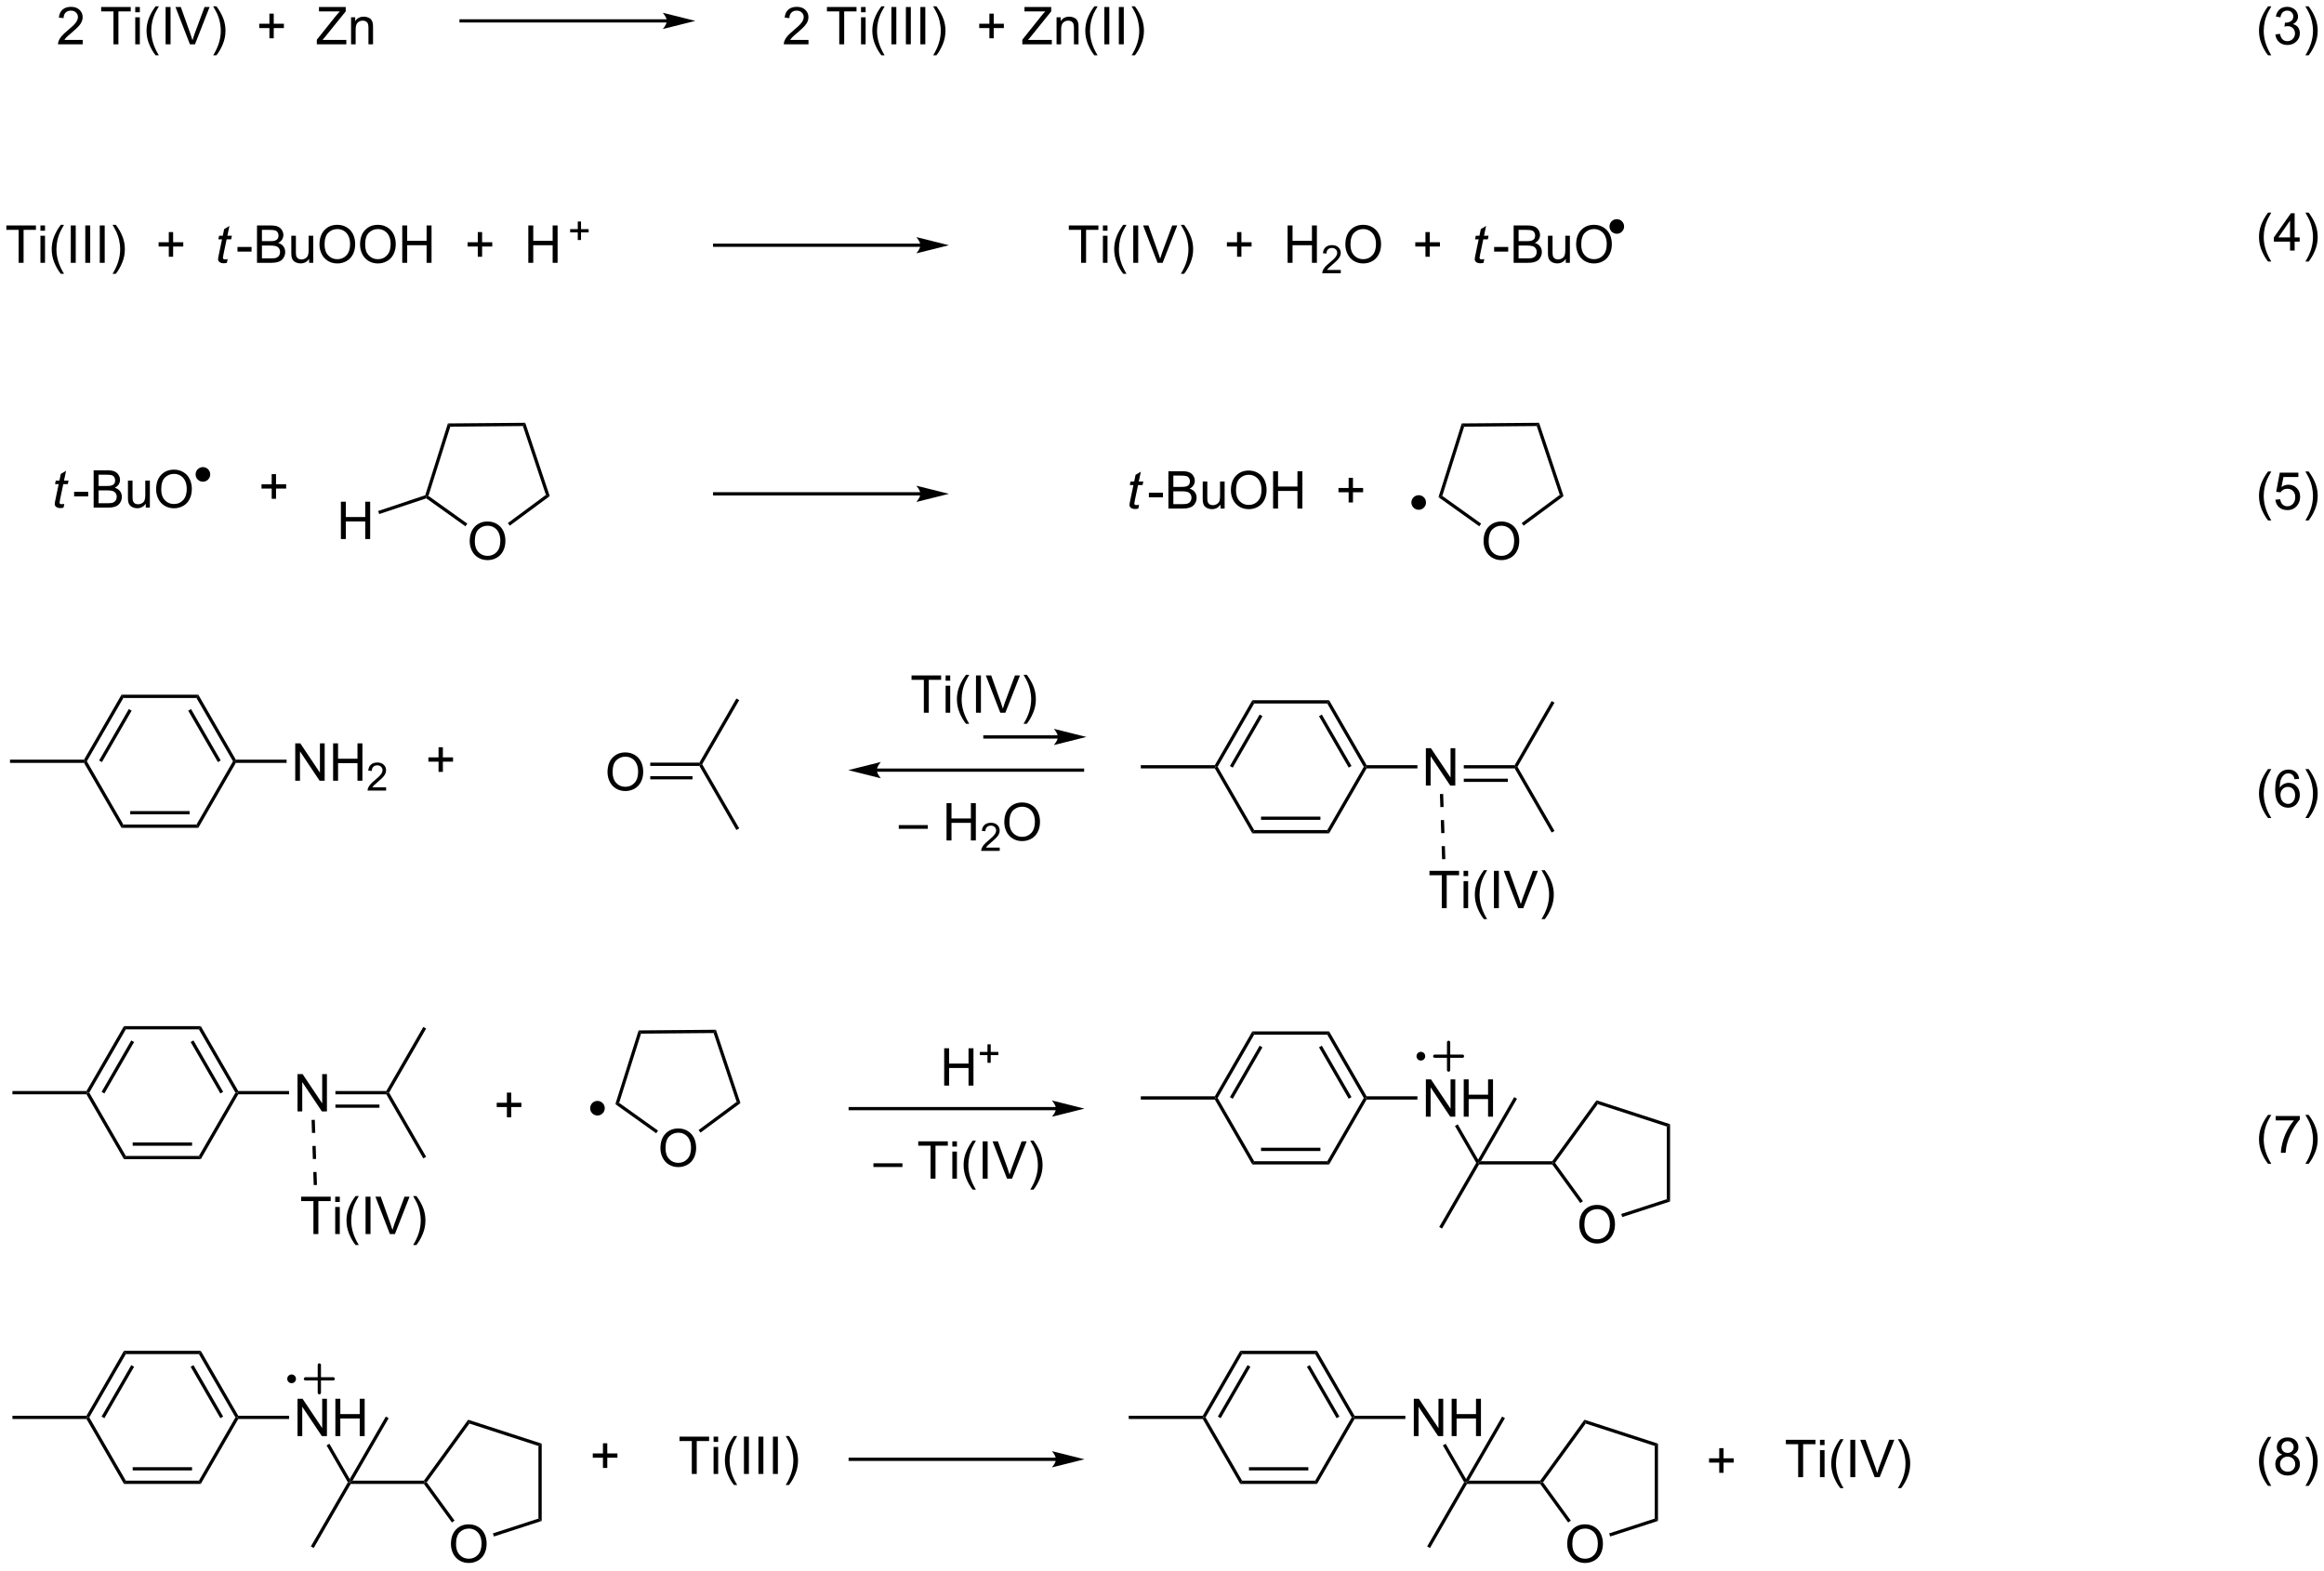 <?xml version="1.0" encoding="UTF-8"?>
<!DOCTYPE svg PUBLIC '-//W3C//DTD SVG 1.0//EN'
          'http://www.w3.org/TR/2001/REC-SVG-20010904/DTD/svg10.dtd'>
<svg stroke-dasharray="none" shape-rendering="auto" xmlns="http://www.w3.org/2000/svg" font-family="'Dialog'" text-rendering="auto" width="978" fill-opacity="1" color-interpolation="auto" color-rendering="auto" preserveAspectRatio="xMidYMid meet" font-size="12px" viewBox="0 0 978 661" fill="black" xmlns:xlink="http://www.w3.org/1999/xlink" stroke="black" image-rendering="auto" stroke-miterlimit="10" stroke-linecap="square" stroke-linejoin="miter" font-style="normal" stroke-width="1" height="661" stroke-dashoffset="0" font-weight="normal" stroke-opacity="1"
><!--Generated by the Batik Graphics2D SVG Generator--><defs id="genericDefs"
  /><g
  ><defs id="defs1"
    ><clipPath clipPathUnits="userSpaceOnUse" id="clipPath1"
      ><path d="M0.839 2.059 L367.583 2.059 L367.583 249.707 L0.839 249.707 L0.839 2.059 Z"
      /></clipPath
      ><clipPath clipPathUnits="userSpaceOnUse" id="clipPath2"
      ><path d="M11.765 62.885 L11.765 303.647 L368.312 303.647 L368.312 62.885 Z"
      /></clipPath
    ></defs
    ><g transform="scale(2.667,2.667) translate(-0.839,-2.059) matrix(1.029,0,0,1.029,-11.263,-62.624)"
    ><path d="M57.034 182.579 L57.034 176.852 L57.812 176.852 L60.82 181.347 L60.82 176.852 L61.547 176.852 L61.547 182.579 L60.768 182.579 L57.76 178.079 L57.76 182.579 L57.034 182.579 ZM62.842 182.579 L62.842 176.852 L63.6 176.852 L63.6 179.204 L66.577 179.204 L66.577 176.852 L67.335 176.852 L67.335 182.579 L66.577 182.579 L66.577 179.879 L63.6 179.879 L63.6 182.579 L62.842 182.579 Z" stroke="none" clip-path="url(#clipPath2)"
    /></g
    ><g transform="matrix(2.743,0,0,2.743,-32.27,-172.49)"
    ><path d="M71.001 183.671 L71.001 184.179 L68.161 184.179 Q68.155 183.988 68.223 183.812 Q68.331 183.523 68.569 183.242 Q68.809 182.96 69.26 182.591 Q69.96 182.017 70.206 181.681 Q70.452 181.345 70.452 181.046 Q70.452 180.734 70.227 180.519 Q70.004 180.302 69.643 180.302 Q69.262 180.302 69.034 180.531 Q68.805 180.759 68.803 181.163 L68.26 181.109 Q68.317 180.501 68.68 180.185 Q69.044 179.867 69.655 179.867 Q70.274 179.867 70.633 180.21 Q70.995 180.552 70.995 181.058 Q70.995 181.316 70.889 181.566 Q70.784 181.814 70.538 182.089 Q70.294 182.364 69.725 182.845 Q69.251 183.244 69.116 183.386 Q68.981 183.529 68.893 183.671 L71.001 183.671 Z" stroke="none" clip-path="url(#clipPath2)"
    /></g
    ><g transform="matrix(2.743,0,0,2.743,-32.27,-172.49)"
    ><path d="M55.734 179.429 L55.734 179.929 L47.944 179.929 L47.799 179.679 L47.944 179.429 Z" stroke="none" clip-path="url(#clipPath2)"
    /></g
    ><g transform="matrix(2.743,0,0,2.743,-32.27,-172.49)"
    ><path d="M47.944 179.429 L47.799 179.679 L47.511 179.679 L41.905 169.97 L42.194 169.47 ZM45.626 179.554 L41.071 171.665 L40.638 171.915 L45.193 179.804 Z" stroke="none" clip-path="url(#clipPath2)"
    /></g
    ><g transform="matrix(2.743,0,0,2.743,-32.27,-172.49)"
    ><path d="M42.194 169.47 L41.905 169.97 L30.694 169.97 L30.405 169.47 Z" stroke="none" clip-path="url(#clipPath2)"
    /></g
    ><g transform="matrix(2.743,0,0,2.743,-32.27,-172.49)"
    ><path d="M30.405 169.47 L30.694 169.97 L25.088 179.679 L24.799 179.679 L24.655 179.429 ZM31.528 171.665 L26.973 179.554 L27.406 179.804 L31.961 171.915 Z" stroke="none" clip-path="url(#clipPath2)"
    /></g
    ><g transform="matrix(2.743,0,0,2.743,-32.27,-172.49)"
    ><path d="M24.655 179.929 L24.799 179.679 L25.088 179.679 L30.694 189.388 L30.405 189.888 Z" stroke="none" clip-path="url(#clipPath2)"
    /></g
    ><g transform="matrix(2.743,0,0,2.743,-32.27,-172.49)"
    ><path d="M30.405 189.888 L30.694 189.388 L41.905 189.388 L42.194 189.888 ZM31.744 187.818 L40.854 187.818 L40.854 187.318 L31.744 187.318 Z" stroke="none" clip-path="url(#clipPath2)"
    /></g
    ><g transform="matrix(2.743,0,0,2.743,-32.27,-172.49)"
    ><path d="M42.194 189.888 L41.905 189.388 L47.511 179.679 L47.799 179.679 L47.944 179.929 Z" stroke="none" clip-path="url(#clipPath2)"
    /></g
    ><g transform="matrix(2.743,0,0,2.743,-32.27,-172.49)"
    ><path d="M24.655 179.429 L24.799 179.679 L24.655 179.929 L13.299 179.929 L13.299 179.429 Z" stroke="none" clip-path="url(#clipPath2)"
    /></g
    ><g transform="matrix(2.743,0,0,2.743,-32.27,-172.49)"
    ><path d="M24.453 69.006 L24.453 69.683 L20.667 69.683 Q20.659 69.428 20.75 69.193 Q20.893 68.808 21.211 68.433 Q21.531 68.058 22.133 67.566 Q23.065 66.8 23.393 66.352 Q23.721 65.904 23.721 65.506 Q23.721 65.089 23.422 64.803 Q23.125 64.514 22.643 64.514 Q22.135 64.514 21.831 64.818 Q21.526 65.123 21.523 65.662 L20.799 65.589 Q20.875 64.779 21.359 64.358 Q21.844 63.933 22.659 63.933 Q23.484 63.933 23.963 64.391 Q24.445 64.847 24.445 65.522 Q24.445 65.865 24.305 66.199 Q24.164 66.529 23.836 66.897 Q23.51 67.264 22.753 67.904 Q22.12 68.436 21.94 68.626 Q21.76 68.816 21.643 69.006 L24.453 69.006 ZM29.172 69.683 L29.172 64.631 L27.284 64.631 L27.284 63.956 L31.823 63.956 L31.823 64.631 L29.93 64.631 L29.93 69.683 L29.172 69.683 ZM32.514 64.764 L32.514 63.956 L33.217 63.956 L33.217 64.764 L32.514 64.764 ZM32.514 69.683 L32.514 65.535 L33.217 65.535 L33.217 69.683 L32.514 69.683 ZM35.633 71.368 Q35.049 70.633 34.646 69.649 Q34.245 68.662 34.245 67.608 Q34.245 66.678 34.547 65.826 Q34.898 64.839 35.633 63.858 L36.135 63.858 Q35.664 64.67 35.51 65.019 Q35.273 65.558 35.135 66.144 Q34.969 66.873 34.969 67.613 Q34.969 69.49 36.135 71.368 L35.633 71.368 ZM37.172 69.683 L37.172 63.956 L37.93 63.956 L37.93 69.683 L37.172 69.683 ZM40.902 69.683 L38.684 63.956 L39.504 63.956 L40.991 68.115 Q41.17 68.615 41.293 69.053 Q41.426 68.584 41.6 68.115 L43.147 63.956 L43.92 63.956 L41.678 69.683 L40.902 69.683 ZM44.973 71.368 L44.467 71.368 Q45.637 69.49 45.637 67.613 Q45.637 66.878 45.467 66.154 Q45.335 65.568 45.098 65.029 Q44.944 64.678 44.467 63.858 L44.973 63.858 Q45.707 64.839 46.059 65.826 Q46.358 66.678 46.358 67.608 Q46.358 68.662 45.954 69.649 Q45.551 70.633 44.973 71.368 ZM53.098 68.756 L53.098 67.186 L51.538 67.186 L51.538 66.529 L53.098 66.529 L53.098 64.972 L53.762 64.972 L53.762 66.529 L55.319 66.529 L55.319 67.186 L53.762 67.186 L53.762 68.756 L53.098 68.756 ZM60.371 69.683 L60.371 68.98 L63.303 65.311 Q63.616 64.92 63.897 64.631 L60.702 64.631 L60.702 63.956 L64.803 63.956 L64.803 64.631 L61.59 68.605 L61.241 69.006 L64.897 69.006 L64.897 69.683 L60.371 69.683 ZM65.625 69.683 L65.625 65.535 L66.258 65.535 L66.258 66.123 Q66.713 65.441 67.578 65.441 Q67.953 65.441 68.266 65.576 Q68.581 65.709 68.737 65.928 Q68.893 66.147 68.956 66.449 Q68.995 66.644 68.995 67.131 L68.995 69.683 L68.292 69.683 L68.292 67.16 Q68.292 66.73 68.208 66.516 Q68.127 66.303 67.919 66.178 Q67.711 66.05 67.43 66.05 Q66.979 66.05 66.654 66.337 Q66.328 66.621 66.328 67.417 L66.328 69.683 L65.625 69.683 Z" stroke="none" clip-path="url(#clipPath2)"
    /></g
    ><g transform="matrix(2.743,0,0,2.743,-32.27,-172.49)"
    ><path d="M114.068 65.839 L82.505 65.839 L82.255 65.839 L82.255 66.339 L82.505 66.339 L114.068 66.339 L114.318 66.339 L114.318 65.839 L114.068 65.839 ZM118.443 66.089 L113.443 64.839 C113.443 64.839 114.068 65.542 114.068 66.089 C114.068 66.636 113.443 67.339 113.443 67.339 Z" stroke="none" clip-path="url(#clipPath2)"
    /></g
    ><g transform="matrix(2.743,0,0,2.743,-32.27,-172.49)"
    ><path d="M135.802 69.006 L135.802 69.683 L132.016 69.683 Q132.008 69.428 132.099 69.193 Q132.242 68.808 132.56 68.433 Q132.88 68.058 133.482 67.566 Q134.414 66.8 134.742 66.352 Q135.07 65.904 135.07 65.506 Q135.07 65.089 134.771 64.803 Q134.474 64.514 133.992 64.514 Q133.484 64.514 133.18 64.818 Q132.875 65.123 132.872 65.662 L132.148 65.589 Q132.224 64.779 132.708 64.358 Q133.193 63.933 134.008 63.933 Q134.833 63.933 135.312 64.391 Q135.794 64.847 135.794 65.522 Q135.794 65.865 135.654 66.199 Q135.513 66.529 135.185 66.897 Q134.859 67.264 134.101 67.904 Q133.469 68.436 133.289 68.626 Q133.109 68.816 132.992 69.006 L135.802 69.006 ZM140.521 69.683 L140.521 64.631 L138.633 64.631 L138.633 63.956 L143.172 63.956 L143.172 64.631 L141.279 64.631 L141.279 69.683 L140.521 69.683 ZM143.863 64.764 L143.863 63.956 L144.566 63.956 L144.566 64.764 L143.863 64.764 ZM143.863 69.683 L143.863 65.535 L144.566 65.535 L144.566 69.683 L143.863 69.683 ZM146.982 71.368 Q146.398 70.633 145.995 69.649 Q145.594 68.662 145.594 67.608 Q145.594 66.678 145.896 65.826 Q146.247 64.839 146.982 63.858 L147.484 63.858 Q147.013 64.67 146.859 65.019 Q146.622 65.558 146.484 66.144 Q146.318 66.873 146.318 67.613 Q146.318 69.49 147.484 71.368 L146.982 71.368 ZM148.521 69.683 L148.521 63.956 L149.279 63.956 L149.279 69.683 L148.521 69.683 ZM150.744 69.683 L150.744 63.956 L151.501 63.956 L151.501 69.683 L150.744 69.683 ZM152.966 69.683 L152.966 63.956 L153.724 63.956 L153.724 69.683 L152.966 69.683 ZM155.431 71.368 L154.926 71.368 Q156.095 69.49 156.095 67.613 Q156.095 66.878 155.926 66.154 Q155.793 65.568 155.556 65.029 Q155.402 64.678 154.926 63.858 L155.431 63.858 Q156.165 64.839 156.517 65.826 Q156.816 66.678 156.816 67.608 Q156.816 68.662 156.413 69.649 Q156.009 70.633 155.431 71.368 ZM163.556 68.756 L163.556 67.186 L161.996 67.186 L161.996 66.529 L163.556 66.529 L163.556 64.972 L164.22 64.972 L164.22 66.529 L165.777 66.529 L165.777 67.186 L164.22 67.186 L164.22 68.756 L163.556 68.756 ZM168.607 69.683 L168.607 68.98 L171.539 65.311 Q171.851 64.92 172.133 64.631 L168.938 64.631 L168.938 63.956 L173.039 63.956 L173.039 64.631 L169.826 68.605 L169.476 69.006 L173.133 69.006 L173.133 69.683 L168.607 69.683 ZM173.861 69.683 L173.861 65.535 L174.494 65.535 L174.494 66.123 Q174.949 65.441 175.814 65.441 Q176.189 65.441 176.501 65.576 Q176.816 65.709 176.973 65.928 Q177.129 66.147 177.191 66.449 Q177.23 66.644 177.23 67.131 L177.23 69.683 L176.527 69.683 L176.527 67.16 Q176.527 66.73 176.444 66.516 Q176.363 66.303 176.155 66.178 Q175.947 66.05 175.665 66.05 Q175.215 66.05 174.889 66.337 Q174.564 66.621 174.564 67.417 L174.564 69.683 L173.861 69.683 ZM179.654 71.368 Q179.07 70.633 178.667 69.649 Q178.266 68.662 178.266 67.608 Q178.266 66.678 178.568 65.826 Q178.919 64.839 179.654 63.858 L180.156 63.858 Q179.685 64.67 179.531 65.019 Q179.294 65.558 179.156 66.144 Q178.989 66.873 178.989 67.613 Q178.989 69.49 180.156 71.368 L179.654 71.368 ZM181.193 69.683 L181.193 63.956 L181.951 63.956 L181.951 69.683 L181.193 69.683 ZM183.415 69.683 L183.415 63.956 L184.173 63.956 L184.173 69.683 L183.415 69.683 ZM185.88 71.368 L185.375 71.368 Q186.544 69.49 186.544 67.613 Q186.544 66.878 186.375 66.154 Q186.242 65.568 186.005 65.029 Q185.851 64.678 185.375 63.858 L185.88 63.858 Q186.614 64.839 186.966 65.826 Q187.266 66.678 187.266 67.608 Q187.266 68.662 186.862 69.649 Q186.458 70.633 185.88 71.368 Z" stroke="none" clip-path="url(#clipPath2)"
    /></g
    ><g transform="matrix(2.743,0,0,2.743,-32.27,-172.49)"
    ><path d="M14.625 103.203 L14.625 98.151 L12.737 98.151 L12.737 97.476 L17.276 97.476 L17.276 98.151 L15.383 98.151 L15.383 103.203 L14.625 103.203 ZM17.967 98.284 L17.967 97.476 L18.671 97.476 L18.671 98.284 L17.967 98.284 ZM17.967 103.203 L17.967 99.054 L18.671 99.054 L18.671 103.203 L17.967 103.203 ZM21.086 104.888 Q20.503 104.153 20.099 103.169 Q19.698 102.182 19.698 101.127 Q19.698 100.198 20 99.346 Q20.352 98.359 21.086 97.377 L21.588 97.377 Q21.117 98.19 20.963 98.539 Q20.727 99.078 20.588 99.664 Q20.422 100.393 20.422 101.132 Q20.422 103.01 21.588 104.888 L21.086 104.888 ZM22.625 103.203 L22.625 97.476 L23.383 97.476 L23.383 103.203 L22.625 103.203 ZM24.848 103.203 L24.848 97.476 L25.605 97.476 L25.605 103.203 L24.848 103.203 ZM27.07 103.203 L27.07 97.476 L27.828 97.476 L27.828 103.203 L27.07 103.203 ZM29.535 104.888 L29.03 104.888 Q30.199 103.01 30.199 101.132 Q30.199 100.398 30.03 99.674 Q29.897 99.088 29.66 98.549 Q29.506 98.198 29.03 97.377 L29.535 97.377 Q30.27 98.359 30.621 99.346 Q30.921 100.198 30.921 101.127 Q30.921 102.182 30.517 103.169 Q30.113 104.153 29.535 104.888 ZM37.66 102.276 L37.66 100.705 L36.1 100.705 L36.1 100.049 L37.66 100.049 L37.66 98.492 L38.324 98.492 L38.324 100.049 L39.881 100.049 L39.881 100.705 L38.324 100.705 L38.324 102.276 L37.66 102.276 Z" stroke="none" clip-path="url(#clipPath2)"
    /></g
    ><g transform="matrix(2.743,0,0,2.743,-32.27,-172.49)"
    ><path d="M46.691 102.627 L46.574 103.208 Q46.319 103.273 46.082 103.273 Q45.66 103.273 45.41 103.065 Q45.223 102.909 45.223 102.64 Q45.223 102.502 45.324 102.01 L45.827 99.601 L45.27 99.601 L45.381 99.054 L45.941 99.054 L46.155 98.034 L46.965 97.546 L46.647 99.054 L47.342 99.054 L47.225 99.601 L46.535 99.601 L46.053 101.893 Q45.965 102.33 45.965 102.416 Q45.965 102.541 46.035 102.609 Q46.108 102.674 46.272 102.674 Q46.506 102.674 46.691 102.627 Z" stroke="none" clip-path="url(#clipPath2)"
    /></g
    ><g transform="matrix(2.743,0,0,2.743,-32.27,-172.49)"
    ><path d="M48.198 101.484 L48.198 100.776 L50.357 100.776 L50.357 101.484 L48.198 101.484 ZM51.193 103.203 L51.193 97.476 L53.341 97.476 Q53.997 97.476 54.393 97.651 Q54.792 97.823 55.016 98.185 Q55.239 98.546 55.239 98.94 Q55.239 99.307 55.039 99.632 Q54.841 99.955 54.44 100.156 Q54.958 100.307 55.237 100.674 Q55.518 101.041 55.518 101.541 Q55.518 101.945 55.346 102.291 Q55.177 102.635 54.927 102.823 Q54.677 103.01 54.299 103.106 Q53.924 103.203 53.377 103.203 L51.193 103.203 ZM51.95 99.882 L53.19 99.882 Q53.693 99.882 53.911 99.815 Q54.2 99.729 54.346 99.531 Q54.495 99.33 54.495 99.031 Q54.495 98.745 54.357 98.528 Q54.221 98.312 53.966 98.231 Q53.713 98.151 53.096 98.151 L51.95 98.151 L51.95 99.882 ZM51.95 102.526 L53.377 102.526 Q53.745 102.526 53.893 102.5 Q54.154 102.453 54.328 102.343 Q54.505 102.234 54.617 102.026 Q54.732 101.815 54.732 101.541 Q54.732 101.221 54.568 100.987 Q54.404 100.75 54.112 100.653 Q53.823 100.557 53.276 100.557 L51.95 100.557 L51.95 102.526 ZM59.19 103.203 L59.19 102.593 Q58.706 103.296 57.872 103.296 Q57.505 103.296 57.187 103.156 Q56.87 103.015 56.713 102.802 Q56.56 102.588 56.497 102.281 Q56.456 102.073 56.456 101.625 L56.456 99.054 L57.159 99.054 L57.159 101.354 Q57.159 101.906 57.2 102.096 Q57.268 102.375 57.482 102.534 Q57.698 102.69 58.013 102.69 Q58.331 102.69 58.607 102.528 Q58.885 102.367 59 102.088 Q59.114 101.807 59.114 101.276 L59.114 99.054 L59.818 99.054 L59.818 103.203 L59.19 103.203 ZM60.78 100.414 Q60.78 98.987 61.545 98.182 Q62.311 97.375 63.522 97.375 Q64.314 97.375 64.949 97.755 Q65.587 98.132 65.921 98.81 Q66.256 99.487 66.256 100.346 Q66.256 101.218 65.905 101.906 Q65.553 102.593 64.907 102.948 Q64.264 103.302 63.517 103.302 Q62.709 103.302 62.072 102.911 Q61.436 102.518 61.108 101.843 Q60.78 101.166 60.78 100.414 ZM61.561 100.424 Q61.561 101.461 62.116 102.057 Q62.673 102.651 63.514 102.651 Q64.368 102.651 64.921 102.049 Q65.475 101.448 65.475 100.343 Q65.475 99.643 65.238 99.122 Q65.001 98.601 64.546 98.315 Q64.092 98.026 63.525 98.026 Q62.72 98.026 62.139 98.58 Q61.561 99.132 61.561 100.424 ZM67.002 100.414 Q67.002 98.987 67.768 98.182 Q68.534 97.375 69.745 97.375 Q70.536 97.375 71.172 97.755 Q71.81 98.132 72.143 98.81 Q72.479 99.487 72.479 100.346 Q72.479 101.218 72.127 101.906 Q71.776 102.593 71.13 102.948 Q70.487 103.302 69.74 103.302 Q68.932 103.302 68.294 102.911 Q67.659 102.518 67.331 101.843 Q67.002 101.166 67.002 100.414 ZM67.784 100.424 Q67.784 101.461 68.338 102.057 Q68.896 102.651 69.737 102.651 Q70.591 102.651 71.143 102.049 Q71.698 101.448 71.698 100.343 Q71.698 99.643 71.461 99.122 Q71.224 98.601 70.768 98.315 Q70.315 98.026 69.747 98.026 Q68.943 98.026 68.362 98.58 Q67.784 99.132 67.784 100.424 ZM73.478 103.203 L73.478 97.476 L74.236 97.476 L74.236 99.828 L77.212 99.828 L77.212 97.476 L77.97 97.476 L77.97 103.203 L77.212 103.203 L77.212 100.502 L74.236 100.502 L74.236 103.203 L73.478 103.203 ZM85.065 102.276 L85.065 100.705 L83.505 100.705 L83.505 100.049 L85.065 100.049 L85.065 98.492 L85.729 98.492 L85.729 100.049 L87.286 100.049 L87.286 100.705 L85.729 100.705 L85.729 102.276 L85.065 102.276 ZM92.818 103.203 L92.818 97.476 L93.575 97.476 L93.575 99.828 L96.552 99.828 L96.552 97.476 L97.31 97.476 L97.31 103.203 L96.552 103.203 L96.552 100.502 L93.575 100.502 L93.575 103.203 L92.818 103.203 Z" stroke="none" clip-path="url(#clipPath2)"
    /></g
    ><g transform="matrix(2.743,0,0,2.743,-32.27,-172.49)"
    ><path d="M100.406 99.707 L100.406 98.53 L99.236 98.53 L99.236 98.038 L100.406 98.038 L100.406 96.87 L100.904 96.87 L100.904 98.038 L102.072 98.038 L102.072 98.53 L100.904 98.53 L100.904 99.707 L100.406 99.707 Z" stroke="none" clip-path="url(#clipPath2)"
    /></g
    ><g transform="matrix(2.743,0,0,2.743,-32.27,-172.49)"
    ><path d="M152.97 100.257 L121.407 100.257 L121.157 100.257 L121.157 100.757 L121.407 100.757 L152.97 100.757 L153.22 100.757 L153.22 100.257 L152.97 100.257 ZM157.345 100.507 L152.345 99.257 C152.345 99.257 152.97 99.961 152.97 100.507 C152.97 101.054 152.345 101.757 152.345 101.757 Z" stroke="none" clip-path="url(#clipPath2)"
    /></g
    ><g transform="matrix(2.743,0,0,2.743,-32.27,-172.49)"
    ><path d="M177.628 103.203 L177.628 98.151 L175.74 98.151 L175.74 97.476 L180.28 97.476 L180.28 98.151 L178.386 98.151 L178.386 103.203 L177.628 103.203 ZM180.971 98.284 L180.971 97.476 L181.674 97.476 L181.674 98.284 L180.971 98.284 ZM180.971 103.203 L180.971 99.054 L181.674 99.054 L181.674 103.203 L180.971 103.203 ZM184.089 104.888 Q183.506 104.153 183.102 103.169 Q182.701 102.182 182.701 101.127 Q182.701 100.198 183.003 99.346 Q183.355 98.359 184.089 97.377 L184.592 97.377 Q184.121 98.19 183.967 98.539 Q183.73 99.078 183.592 99.664 Q183.425 100.393 183.425 101.132 Q183.425 103.01 184.592 104.888 L184.089 104.888 ZM185.628 103.203 L185.628 97.476 L186.386 97.476 L186.386 103.203 L185.628 103.203 ZM189.359 103.203 L187.14 97.476 L187.96 97.476 L189.447 101.635 Q189.627 102.135 189.75 102.573 Q189.882 102.104 190.057 101.635 L191.604 97.476 L192.377 97.476 L190.135 103.203 L189.359 103.203 ZM193.429 104.888 L192.924 104.888 Q194.093 103.01 194.093 101.132 Q194.093 100.398 193.924 99.674 Q193.791 99.088 193.554 98.549 Q193.401 98.198 192.924 97.377 L193.429 97.377 Q194.164 98.359 194.515 99.346 Q194.815 100.198 194.815 101.127 Q194.815 102.182 194.411 103.169 Q194.007 104.153 193.429 104.888 ZM201.554 102.276 L201.554 100.705 L199.994 100.705 L199.994 100.049 L201.554 100.049 L201.554 98.492 L202.218 98.492 L202.218 100.049 L203.776 100.049 L203.776 100.705 L202.218 100.705 L202.218 102.276 L201.554 102.276 ZM209.307 103.203 L209.307 97.476 L210.065 97.476 L210.065 99.828 L213.041 99.828 L213.041 97.476 L213.799 97.476 L213.799 103.203 L213.041 103.203 L213.041 100.502 L210.065 100.502 L210.065 103.203 L209.307 103.203 Z" stroke="none" clip-path="url(#clipPath2)"
    /></g
    ><g transform="matrix(2.743,0,0,2.743,-32.27,-172.49)"
    ><path d="M217.465 104.295 L217.465 104.803 L214.625 104.803 Q214.619 104.611 214.688 104.436 Q214.795 104.147 215.033 103.865 Q215.274 103.584 215.725 103.215 Q216.424 102.641 216.67 102.305 Q216.916 101.969 216.916 101.67 Q216.916 101.358 216.692 101.143 Q216.469 100.926 216.108 100.926 Q215.727 100.926 215.498 101.154 Q215.27 101.383 215.268 101.787 L214.725 101.733 Q214.781 101.125 215.145 100.809 Q215.508 100.49 216.119 100.49 Q216.738 100.49 217.098 100.834 Q217.459 101.176 217.459 101.682 Q217.459 101.939 217.354 102.189 Q217.248 102.438 217.002 102.713 Q216.758 102.988 216.19 103.469 Q215.715 103.867 215.58 104.01 Q215.446 104.152 215.358 104.295 L217.465 104.295 Z" stroke="none" clip-path="url(#clipPath2)"
    /></g
    ><g transform="matrix(2.743,0,0,2.743,-32.27,-172.49)"
    ><path d="M218.168 100.414 Q218.168 98.987 218.934 98.182 Q219.7 97.375 220.911 97.375 Q221.702 97.375 222.338 97.755 Q222.976 98.132 223.309 98.81 Q223.645 99.487 223.645 100.346 Q223.645 101.218 223.293 101.906 Q222.942 102.593 222.296 102.948 Q221.653 103.302 220.905 103.302 Q220.098 103.302 219.46 102.911 Q218.825 102.518 218.497 101.843 Q218.168 101.166 218.168 100.414 ZM218.95 100.424 Q218.95 101.461 219.505 102.057 Q220.062 102.651 220.903 102.651 Q221.757 102.651 222.309 102.049 Q222.864 101.448 222.864 100.343 Q222.864 99.643 222.627 99.122 Q222.39 98.601 221.934 98.315 Q221.481 98.026 220.913 98.026 Q220.109 98.026 219.528 98.58 Q218.95 99.132 218.95 100.424 ZM230.454 102.276 L230.454 100.705 L228.894 100.705 L228.894 100.049 L230.454 100.049 L230.454 98.492 L231.118 98.492 L231.118 100.049 L232.675 100.049 L232.675 100.705 L231.118 100.705 L231.118 102.276 L230.454 102.276 Z" stroke="none" clip-path="url(#clipPath2)"
    /></g
    ><g transform="matrix(2.743,0,0,2.743,-32.27,-172.49)"
    ><path d="M239.485 102.627 L239.368 103.208 Q239.113 103.273 238.875 103.273 Q238.454 103.273 238.204 103.065 Q238.016 102.909 238.016 102.64 Q238.016 102.502 238.118 102.01 L238.62 99.601 L238.063 99.601 L238.175 99.054 L238.735 99.054 L238.948 98.034 L239.758 97.546 L239.441 99.054 L240.136 99.054 L240.019 99.601 L239.329 99.601 L238.847 101.893 Q238.758 102.33 238.758 102.416 Q238.758 102.541 238.829 102.609 Q238.902 102.674 239.066 102.674 Q239.3 102.674 239.485 102.627 Z" stroke="none" clip-path="url(#clipPath2)"
    /></g
    ><g transform="matrix(2.743,0,0,2.743,-32.27,-172.49)"
    ><path d="M240.991 101.484 L240.991 100.776 L243.15 100.776 L243.15 101.484 L240.991 101.484 ZM243.986 103.203 L243.986 97.476 L246.135 97.476 Q246.791 97.476 247.187 97.651 Q247.585 97.823 247.809 98.185 Q248.033 98.546 248.033 98.94 Q248.033 99.307 247.833 99.632 Q247.635 99.955 247.234 100.156 Q247.752 100.307 248.03 100.674 Q248.312 101.041 248.312 101.541 Q248.312 101.945 248.14 102.291 Q247.971 102.635 247.721 102.823 Q247.471 103.01 247.093 103.106 Q246.718 103.203 246.171 103.203 L243.986 103.203 ZM244.744 99.882 L245.984 99.882 Q246.486 99.882 246.705 99.815 Q246.994 99.729 247.14 99.531 Q247.288 99.33 247.288 99.031 Q247.288 98.745 247.15 98.528 Q247.015 98.312 246.76 98.231 Q246.507 98.151 245.89 98.151 L244.744 98.151 L244.744 99.882 ZM244.744 102.526 L246.171 102.526 Q246.538 102.526 246.687 102.5 Q246.947 102.453 247.122 102.343 Q247.299 102.234 247.411 102.026 Q247.525 101.815 247.525 101.541 Q247.525 101.221 247.361 100.987 Q247.197 100.75 246.905 100.653 Q246.616 100.557 246.07 100.557 L244.744 100.557 L244.744 102.526 ZM251.984 103.203 L251.984 102.593 Q251.499 103.296 250.666 103.296 Q250.299 103.296 249.981 103.156 Q249.663 103.015 249.507 102.802 Q249.353 102.588 249.291 102.281 Q249.249 102.073 249.249 101.625 L249.249 99.054 L249.952 99.054 L249.952 101.354 Q249.952 101.906 249.994 102.096 Q250.062 102.375 250.275 102.534 Q250.491 102.69 250.806 102.69 Q251.124 102.69 251.4 102.528 Q251.679 102.367 251.793 102.088 Q251.908 101.807 251.908 101.276 L251.908 99.054 L252.611 99.054 L252.611 103.203 L251.984 103.203 ZM253.573 100.414 Q253.573 98.987 254.339 98.182 Q255.105 97.375 256.316 97.375 Q257.107 97.375 257.743 97.755 Q258.381 98.132 258.714 98.81 Q259.05 99.487 259.05 100.346 Q259.05 101.218 258.699 101.906 Q258.347 102.593 257.701 102.948 Q257.058 103.302 256.31 103.302 Q255.503 103.302 254.865 102.911 Q254.23 102.518 253.902 101.843 Q253.573 101.166 253.573 100.414 ZM254.355 100.424 Q254.355 101.461 254.909 102.057 Q255.467 102.651 256.308 102.651 Q257.162 102.651 257.714 102.049 Q258.269 101.448 258.269 100.343 Q258.269 99.643 258.032 99.122 Q257.795 98.601 257.339 98.315 Q256.886 98.026 256.318 98.026 Q255.513 98.026 254.933 98.58 Q254.355 99.132 254.355 100.424 Z" stroke="none" clip-path="url(#clipPath2)"
    /></g
    ><g transform="matrix(2.743,0,0,2.743,-32.27,-172.49)"
    ><path d="M259.811 98.498 C259.33 98.498 258.94 98.108 258.94 97.628 C258.94 97.147 259.33 96.757 259.811 96.757 C260.291 96.757 260.681 97.147 260.681 97.628 C260.681 98.108 260.291 98.498 259.811 98.498" stroke="none" clip-path="url(#clipPath2)"
    /></g
    ><g stroke-width="0.5" transform="matrix(2.743,0,0,2.743,-32.27,-172.49)" stroke-linejoin="round" stroke-linecap="round"
    ><path fill="none" d="M259.811 98.498 C259.33 98.498 258.94 98.108 258.94 97.628 C258.94 97.147 259.33 96.757 259.811 96.757 C260.291 96.757 260.681 97.147 260.681 97.628 C260.681 98.108 260.291 98.498 259.811 98.498" clip-path="url(#clipPath2)"
    /></g
    ><g transform="matrix(2.743,0,0,2.743,-32.27,-172.49)"
    ><path d="M21.63 140.188 L21.513 140.769 Q21.258 140.834 21.02 140.834 Q20.599 140.834 20.349 140.626 Q20.161 140.47 20.161 140.201 Q20.161 140.063 20.263 139.571 L20.765 137.162 L20.208 137.162 L20.32 136.615 L20.88 136.615 L21.093 135.595 L21.903 135.108 L21.586 136.615 L22.281 136.615 L22.164 137.162 L21.474 137.162 L20.992 139.454 Q20.903 139.892 20.903 139.977 Q20.903 140.102 20.974 140.17 Q21.047 140.235 21.211 140.235 Q21.445 140.235 21.63 140.188 Z" stroke="none" clip-path="url(#clipPath2)"
    /></g
    ><g transform="matrix(2.743,0,0,2.743,-32.27,-172.49)"
    ><path d="M23.136 139.045 L23.136 138.337 L25.295 138.337 L25.295 139.045 L23.136 139.045 ZM26.131 140.764 L26.131 135.037 L28.28 135.037 Q28.936 135.037 29.332 135.212 Q29.73 135.384 29.954 135.746 Q30.178 136.108 30.178 136.501 Q30.178 136.868 29.978 137.194 Q29.78 137.517 29.379 137.717 Q29.897 137.868 30.175 138.235 Q30.457 138.602 30.457 139.102 Q30.457 139.506 30.285 139.852 Q30.116 140.196 29.866 140.384 Q29.616 140.571 29.238 140.667 Q28.863 140.764 28.316 140.764 L26.131 140.764 ZM26.889 137.444 L28.129 137.444 Q28.631 137.444 28.85 137.376 Q29.139 137.29 29.285 137.092 Q29.433 136.892 29.433 136.592 Q29.433 136.306 29.295 136.089 Q29.16 135.873 28.905 135.792 Q28.652 135.712 28.035 135.712 L26.889 135.712 L26.889 137.444 ZM26.889 140.087 L28.316 140.087 Q28.683 140.087 28.832 140.061 Q29.092 140.014 29.267 139.905 Q29.444 139.795 29.556 139.587 Q29.67 139.376 29.67 139.102 Q29.67 138.782 29.506 138.548 Q29.342 138.311 29.05 138.214 Q28.761 138.118 28.215 138.118 L26.889 138.118 L26.889 140.087 ZM34.129 140.764 L34.129 140.155 Q33.644 140.858 32.811 140.858 Q32.444 140.858 32.126 140.717 Q31.808 140.576 31.652 140.363 Q31.498 140.149 31.436 139.842 Q31.394 139.634 31.394 139.186 L31.394 136.615 L32.097 136.615 L32.097 138.915 Q32.097 139.467 32.139 139.657 Q32.207 139.936 32.42 140.095 Q32.636 140.251 32.952 140.251 Q33.269 140.251 33.545 140.089 Q33.824 139.928 33.938 139.649 Q34.053 139.368 34.053 138.837 L34.053 136.615 L34.756 136.615 L34.756 140.764 L34.129 140.764 ZM35.718 137.975 Q35.718 136.548 36.484 135.743 Q37.25 134.936 38.461 134.936 Q39.252 134.936 39.888 135.316 Q40.526 135.694 40.859 136.371 Q41.195 137.048 41.195 137.907 Q41.195 138.78 40.843 139.467 Q40.492 140.155 39.846 140.509 Q39.203 140.863 38.455 140.863 Q37.648 140.863 37.01 140.472 Q36.375 140.079 36.047 139.405 Q35.718 138.727 35.718 137.975 ZM36.5 137.985 Q36.5 139.022 37.054 139.618 Q37.612 140.212 38.453 140.212 Q39.307 140.212 39.859 139.61 Q40.414 139.009 40.414 137.905 Q40.414 137.204 40.177 136.683 Q39.94 136.162 39.484 135.876 Q39.031 135.587 38.463 135.587 Q37.658 135.587 37.078 136.142 Q36.5 136.694 36.5 137.985 Z" stroke="none" clip-path="url(#clipPath2)"
    /></g
    ><g transform="matrix(2.743,0,0,2.743,-32.27,-172.49)"
    ><path d="M42.895 136.537 C42.414 136.537 42.024 136.147 42.024 135.666 C42.024 135.185 42.414 134.796 42.895 134.796 C43.375 134.796 43.765 135.185 43.765 135.666 C43.765 136.147 43.375 136.537 42.895 136.537" stroke="none" clip-path="url(#clipPath2)"
    /></g
    ><g stroke-width="0.5" transform="matrix(2.743,0,0,2.743,-32.27,-172.49)" stroke-linejoin="round" stroke-linecap="round"
    ><path fill="none" d="M42.895 136.537 C42.414 136.537 42.024 136.147 42.024 135.666 C42.024 135.185 42.414 134.796 42.895 134.796 C43.375 134.796 43.765 135.185 43.765 135.666 C43.765 136.147 43.375 136.537 42.895 136.537" clip-path="url(#clipPath2)"
    /></g
    ><g transform="matrix(2.743,0,0,2.743,-32.27,-172.49)"
    ><path d="M53.447 139.409 L53.447 137.839 L51.887 137.839 L51.887 137.183 L53.447 137.183 L53.447 135.625 L54.111 135.625 L54.111 137.183 L55.668 137.183 L55.668 137.839 L54.111 137.839 L54.111 139.409 L53.447 139.409 Z" stroke="none" clip-path="url(#clipPath2)"
    /></g
    ><g transform="matrix(2.743,0,0,2.743,-32.27,-172.49)"
    ><path d="M83.827 145.929 Q83.827 144.502 84.593 143.698 Q85.359 142.89 86.57 142.89 Q87.361 142.89 87.997 143.27 Q88.635 143.648 88.968 144.325 Q89.304 145.002 89.304 145.862 Q89.304 146.734 88.952 147.422 Q88.601 148.109 87.955 148.463 Q87.312 148.817 86.564 148.817 Q85.757 148.817 85.119 148.427 Q84.484 148.034 84.156 147.359 Q83.827 146.682 83.827 145.929 ZM84.609 145.94 Q84.609 146.976 85.163 147.573 Q85.721 148.166 86.562 148.166 Q87.416 148.166 87.968 147.565 Q88.523 146.963 88.523 145.859 Q88.523 145.159 88.286 144.638 Q88.049 144.117 87.593 143.83 Q87.14 143.541 86.572 143.541 Q85.767 143.541 85.187 144.096 Q84.609 144.648 84.609 145.94 Z" stroke="none" clip-path="url(#clipPath2)"
    /></g
    ><g transform="matrix(2.743,0,0,2.743,-32.27,-172.49)"
    ><path d="M80.482 127.847 L80.85 128.344 L77.497 138.964 L77.204 139.062 L77.004 138.866 Z" stroke="none" clip-path="url(#clipPath2)"
    /></g
    ><g transform="matrix(2.743,0,0,2.743,-32.27,-172.49)"
    ><path d="M77.163 139.34 L77.204 139.062 L77.497 138.964 L83.46 143.22 L83.169 143.627 Z" stroke="none" clip-path="url(#clipPath2)"
    /></g
    ><g transform="matrix(2.743,0,0,2.743,-32.27,-172.49)"
    ><path d="M89.976 143.532 L89.678 143.13 L95.516 138.813 L96.106 138.999 Z" stroke="none" clip-path="url(#clipPath2)"
    /></g
    ><g transform="matrix(2.743,0,0,2.743,-32.27,-172.49)"
    ><path d="M96.106 138.999 L95.516 138.813 L91.986 128.25 L92.345 127.748 Z" stroke="none" clip-path="url(#clipPath2)"
    /></g
    ><g transform="matrix(2.743,0,0,2.743,-32.27,-172.49)"
    ><path d="M92.345 127.748 L91.986 128.25 L80.85 128.344 L80.482 127.847 Z" stroke="none" clip-path="url(#clipPath2)"
    /></g
    ><g transform="matrix(2.743,0,0,2.743,-32.27,-172.49)"
    ><path d="M64.063 145.583 L64.063 139.856 L64.821 139.856 L64.821 142.208 L67.797 142.208 L67.797 139.856 L68.555 139.856 L68.555 145.583 L67.797 145.583 L67.797 142.882 L64.821 142.882 L64.821 145.583 L64.063 145.583 Z" stroke="none" clip-path="url(#clipPath2)"
    /></g
    ><g transform="matrix(2.743,0,0,2.743,-32.27,-172.49)"
    ><path d="M77.004 138.866 L77.204 139.062 L77.163 139.34 L69.942 141.753 L69.784 141.279 Z" stroke="none" clip-path="url(#clipPath2)"
    /></g
    ><g transform="matrix(2.743,0,0,2.743,-32.27,-172.49)"
    ><path d="M152.97 138.397 L121.407 138.397 L121.157 138.397 L121.157 138.897 L121.407 138.897 L152.97 138.897 L153.22 138.897 L153.22 138.397 L152.97 138.397 ZM157.345 138.647 L152.345 137.397 C152.345 137.397 152.97 138.101 152.97 138.647 C152.97 139.194 152.345 139.897 152.345 139.897 Z" stroke="none" clip-path="url(#clipPath2)"
    /></g
    ><g transform="matrix(2.743,0,0,2.743,-32.27,-172.49)"
    ><path d="M186.519 140.328 L186.402 140.909 Q186.146 140.974 185.909 140.974 Q185.488 140.974 185.238 140.766 Q185.05 140.609 185.05 140.341 Q185.05 140.203 185.152 139.711 L185.654 137.302 L185.097 137.302 L185.209 136.755 L185.769 136.755 L185.982 135.734 L186.792 135.247 L186.475 136.755 L187.17 136.755 L187.053 137.302 L186.363 137.302 L185.881 139.594 Q185.792 140.031 185.792 140.117 Q185.792 140.242 185.863 140.31 Q185.935 140.375 186.1 140.375 Q186.334 140.375 186.519 140.328 Z" stroke="none" clip-path="url(#clipPath2)"
    /></g
    ><g transform="matrix(2.743,0,0,2.743,-32.27,-172.49)"
    ><path d="M188.025 139.185 L188.025 138.476 L190.184 138.476 L190.184 139.185 L188.025 139.185 ZM191.02 140.904 L191.02 135.177 L193.168 135.177 Q193.825 135.177 194.221 135.351 Q194.619 135.523 194.843 135.885 Q195.067 136.247 195.067 136.641 Q195.067 137.008 194.867 137.333 Q194.668 137.656 194.268 137.857 Q194.786 138.008 195.064 138.375 Q195.346 138.742 195.346 139.242 Q195.346 139.646 195.174 139.992 Q195.005 140.336 194.755 140.523 Q194.505 140.711 194.127 140.807 Q193.752 140.904 193.205 140.904 L191.02 140.904 ZM191.778 137.583 L193.018 137.583 Q193.52 137.583 193.739 137.516 Q194.028 137.43 194.174 137.232 Q194.322 137.031 194.322 136.732 Q194.322 136.445 194.184 136.229 Q194.049 136.013 193.793 135.932 Q193.541 135.851 192.924 135.851 L191.778 135.851 L191.778 137.583 ZM191.778 140.226 L193.205 140.226 Q193.572 140.226 193.721 140.2 Q193.981 140.154 194.155 140.044 Q194.333 139.935 194.445 139.726 Q194.559 139.516 194.559 139.242 Q194.559 138.922 194.395 138.687 Q194.231 138.45 193.939 138.354 Q193.65 138.258 193.103 138.258 L191.778 138.258 L191.778 140.226 ZM199.018 140.904 L199.018 140.294 Q198.533 140.997 197.7 140.997 Q197.333 140.997 197.015 140.857 Q196.697 140.716 196.541 140.502 Q196.387 140.289 196.325 139.982 Q196.283 139.773 196.283 139.325 L196.283 136.755 L196.986 136.755 L196.986 139.055 Q196.986 139.607 197.028 139.797 Q197.096 140.075 197.309 140.234 Q197.525 140.391 197.84 140.391 Q198.158 140.391 198.434 140.229 Q198.713 140.068 198.827 139.789 Q198.942 139.508 198.942 138.976 L198.942 136.755 L199.645 136.755 L199.645 140.904 L199.018 140.904 ZM200.607 138.114 Q200.607 136.687 201.373 135.883 Q202.139 135.075 203.35 135.075 Q204.141 135.075 204.777 135.456 Q205.415 135.833 205.748 136.51 Q206.084 137.187 206.084 138.047 Q206.084 138.919 205.732 139.607 Q205.381 140.294 204.735 140.648 Q204.092 141.002 203.344 141.002 Q202.537 141.002 201.899 140.612 Q201.264 140.219 200.935 139.544 Q200.607 138.867 200.607 138.114 ZM201.389 138.125 Q201.389 139.161 201.943 139.758 Q202.501 140.351 203.342 140.351 Q204.196 140.351 204.748 139.75 Q205.303 139.148 205.303 138.044 Q205.303 137.344 205.066 136.823 Q204.829 136.302 204.373 136.016 Q203.92 135.726 203.352 135.726 Q202.547 135.726 201.967 136.281 Q201.389 136.833 201.389 138.125 ZM207.083 140.904 L207.083 135.177 L207.84 135.177 L207.84 137.529 L210.817 137.529 L210.817 135.177 L211.575 135.177 L211.575 140.904 L210.817 140.904 L210.817 138.203 L207.84 138.203 L207.84 140.904 L207.083 140.904 ZM218.67 139.976 L218.67 138.406 L217.11 138.406 L217.11 137.75 L218.67 137.75 L218.67 136.193 L219.334 136.193 L219.334 137.75 L220.891 137.75 L220.891 138.406 L219.334 138.406 L219.334 139.976 L218.67 139.976 Z" stroke="none" clip-path="url(#clipPath2)"
    /></g
    ><g transform="matrix(2.743,0,0,2.743,-32.27,-172.49)"
    ><path d="M239.37 145.929 Q239.37 144.502 240.136 143.698 Q240.901 142.89 242.112 142.89 Q242.904 142.89 243.54 143.27 Q244.178 143.648 244.511 144.325 Q244.847 145.002 244.847 145.862 Q244.847 146.734 244.495 147.422 Q244.144 148.109 243.498 148.463 Q242.855 148.817 242.107 148.817 Q241.3 148.817 240.662 148.427 Q240.026 148.034 239.698 147.359 Q239.37 146.682 239.37 145.929 ZM240.151 145.94 Q240.151 146.976 240.706 147.573 Q241.263 148.166 242.105 148.166 Q242.959 148.166 243.511 147.565 Q244.065 146.963 244.065 145.859 Q244.065 145.159 243.829 144.638 Q243.592 144.117 243.136 143.83 Q242.683 143.541 242.115 143.541 Q241.31 143.541 240.73 144.096 Q240.151 144.648 240.151 145.94 Z" stroke="none" clip-path="url(#clipPath2)"
    /></g
    ><g transform="matrix(2.743,0,0,2.743,-32.27,-172.49)"
    ><path d="M236.025 127.847 L236.392 128.344 L233.04 138.964 L232.454 139.16 Z" stroke="none" clip-path="url(#clipPath2)"
    /></g
    ><g transform="matrix(2.743,0,0,2.743,-32.27,-172.49)"
    ><path d="M232.454 139.16 L233.04 138.964 L239.002 143.22 L238.712 143.627 Z" stroke="none" clip-path="url(#clipPath2)"
    /></g
    ><g transform="matrix(2.743,0,0,2.743,-32.27,-172.49)"
    ><path d="M245.519 143.532 L245.221 143.13 L251.059 138.813 L251.649 138.999 Z" stroke="none" clip-path="url(#clipPath2)"
    /></g
    ><g transform="matrix(2.743,0,0,2.743,-32.27,-172.49)"
    ><path d="M251.649 138.999 L251.059 138.813 L247.529 128.25 L247.888 127.748 Z" stroke="none" clip-path="url(#clipPath2)"
    /></g
    ><g transform="matrix(2.743,0,0,2.743,-32.27,-172.49)"
    ><path d="M247.888 127.748 L247.529 128.25 L236.392 128.344 L236.025 127.847 Z" stroke="none" clip-path="url(#clipPath2)"
    /></g
    ><g transform="matrix(2.743,0,0,2.743,-32.27,-172.49)"
    ><path d="M229.417 140.846 C228.937 140.846 228.547 140.457 228.547 139.976 C228.547 139.495 228.937 139.106 229.417 139.106 C229.898 139.106 230.288 139.495 230.288 139.976 C230.288 140.457 229.898 140.846 229.417 140.846" stroke="none" clip-path="url(#clipPath2)"
    /></g
    ><g stroke-width="0.5" transform="matrix(2.743,0,0,2.743,-32.27,-172.49)" stroke-linejoin="round" stroke-linecap="round"
    ><path fill="none" d="M229.417 140.846 C228.937 140.846 228.547 140.457 228.547 139.976 C228.547 139.495 228.937 139.106 229.417 139.106 C229.898 139.106 230.288 139.495 230.288 139.976 C230.288 140.457 229.898 140.846 229.417 140.846" clip-path="url(#clipPath2)"
    /></g
    ><g transform="matrix(2.743,0,0,2.743,-32.27,-172.49)"
    ><path d="M104.969 181.359 Q104.969 179.932 105.734 179.127 Q106.5 178.32 107.711 178.32 Q108.502 178.32 109.138 178.7 Q109.776 179.078 110.109 179.755 Q110.445 180.432 110.445 181.291 Q110.445 182.164 110.094 182.851 Q109.742 183.539 109.096 183.893 Q108.453 184.247 107.706 184.247 Q106.898 184.247 106.26 183.857 Q105.625 183.463 105.297 182.789 Q104.969 182.112 104.969 181.359 ZM105.75 181.37 Q105.75 182.406 106.305 183.002 Q106.862 183.596 107.703 183.596 Q108.557 183.596 109.109 182.995 Q109.664 182.393 109.664 181.289 Q109.664 180.588 109.427 180.067 Q109.19 179.547 108.734 179.26 Q108.281 178.971 107.713 178.971 Q106.909 178.971 106.328 179.526 Q105.75 180.078 105.75 181.37 Z" stroke="none" clip-path="url(#clipPath2)"
    /></g
    ><g transform="matrix(2.743,0,0,2.743,-32.27,-172.49)"
    ><path d="M111.524 180.388 L111.524 179.888 L119.061 179.888 L119.206 180.138 L119.061 180.388 ZM111.524 182.458 L118.01 182.458 L118.01 181.958 L111.524 181.958 Z" stroke="none" clip-path="url(#clipPath2)"
    /></g
    ><g transform="matrix(2.743,0,0,2.743,-32.27,-172.49)"
    ><path d="M119.494 180.138 L119.206 180.138 L119.061 179.888 L124.739 170.054 L125.172 170.304 Z" stroke="none" clip-path="url(#clipPath2)"
    /></g
    ><g transform="matrix(2.743,0,0,2.743,-32.27,-172.49)"
    ><path d="M119.061 180.388 L119.206 180.138 L119.494 180.138 L125.172 189.972 L124.739 190.222 Z" stroke="none" clip-path="url(#clipPath2)"
    /></g
    ><g transform="matrix(2.743,0,0,2.743,-32.27,-172.49)"
    ><path d="M79.047 181.307 L79.047 179.737 L77.487 179.737 L77.487 179.081 L79.047 179.081 L79.047 177.524 L79.711 177.524 L79.711 179.081 L81.268 179.081 L81.268 179.737 L79.711 179.737 L79.711 181.307 L79.047 181.307 Z" stroke="none" clip-path="url(#clipPath2)"
    /></g
    ><g transform="matrix(2.743,0,0,2.743,-32.27,-172.49)"
    ><path d="M177.841 180.787 L146.279 180.787 L146.029 180.787 L146.029 181.287 L146.279 181.287 L177.841 181.287 L178.091 181.287 L178.091 180.787 L177.841 180.787 ZM141.904 181.037 L146.904 182.287 C146.904 182.287 146.279 181.583 146.279 181.037 C146.279 180.49 146.904 179.787 146.904 179.787 Z" stroke="none" clip-path="url(#clipPath2)"
    /></g
    ><g transform="matrix(2.743,0,0,2.743,-32.27,-172.49)"
    ><path d="M174.065 175.696 L162.868 175.696 L162.618 175.696 L162.618 176.196 L162.868 176.196 L174.065 176.196 L174.315 176.196 L174.315 175.696 L174.065 175.696 ZM178.44 175.946 L173.44 174.696 C173.44 174.696 174.065 175.399 174.065 175.946 C174.065 176.492 173.44 177.196 173.44 177.196 Z" stroke="none" clip-path="url(#clipPath2)"
    /></g
    ><g transform="matrix(2.743,0,0,2.743,-32.27,-172.49)"
    ><path d="M230.519 183.401 L230.519 177.674 L231.298 177.674 L234.306 182.169 L234.306 177.674 L235.032 177.674 L235.032 183.401 L234.254 183.401 L231.246 178.901 L231.246 183.401 L230.519 183.401 Z" stroke="none" clip-path="url(#clipPath2)"
    /></g
    ><g transform="matrix(2.743,0,0,2.743,-32.27,-172.49)"
    ><path d="M229.22 180.276 L229.22 180.776 L221.429 180.776 L221.285 180.526 L221.429 180.276 Z" stroke="none" clip-path="url(#clipPath2)"
    /></g
    ><g transform="matrix(2.743,0,0,2.743,-32.27,-172.49)"
    ><path d="M221.429 180.276 L221.285 180.526 L220.996 180.526 L215.391 170.816 L215.679 170.316 ZM219.111 180.401 L214.556 172.512 L214.124 172.762 L218.678 180.651 Z" stroke="none" clip-path="url(#clipPath2)"
    /></g
    ><g transform="matrix(2.743,0,0,2.743,-32.27,-172.49)"
    ><path d="M215.679 170.316 L215.391 170.816 L204.179 170.816 L203.891 170.316 Z" stroke="none" clip-path="url(#clipPath2)"
    /></g
    ><g transform="matrix(2.743,0,0,2.743,-32.27,-172.49)"
    ><path d="M203.891 170.316 L204.179 170.816 L198.574 180.526 L198.285 180.526 L198.141 180.276 ZM205.014 172.512 L200.459 180.401 L200.892 180.651 L205.447 172.762 Z" stroke="none" clip-path="url(#clipPath2)"
    /></g
    ><g transform="matrix(2.743,0,0,2.743,-32.27,-172.49)"
    ><path d="M198.141 180.776 L198.285 180.526 L198.574 180.526 L204.179 190.235 L203.891 190.735 Z" stroke="none" clip-path="url(#clipPath2)"
    /></g
    ><g transform="matrix(2.743,0,0,2.743,-32.27,-172.49)"
    ><path d="M203.891 190.735 L204.179 190.235 L215.391 190.235 L215.679 190.735 ZM205.23 188.665 L214.34 188.665 L214.34 188.165 L205.23 188.165 Z" stroke="none" clip-path="url(#clipPath2)"
    /></g
    ><g transform="matrix(2.743,0,0,2.743,-32.27,-172.49)"
    ><path d="M215.679 190.735 L215.391 190.235 L220.996 180.526 L221.285 180.526 L221.429 180.776 Z" stroke="none" clip-path="url(#clipPath2)"
    /></g
    ><g transform="matrix(2.743,0,0,2.743,-32.27,-172.49)"
    ><path d="M198.141 180.276 L198.285 180.526 L198.141 180.776 L186.785 180.776 L186.785 180.276 Z" stroke="none" clip-path="url(#clipPath2)"
    /></g
    ><g transform="matrix(2.743,0,0,2.743,-32.27,-172.49)"
    ><path d="M236.335 180.776 L236.335 180.276 L244.141 180.276 L244.285 180.526 L244.141 180.776 ZM236.335 182.846 L243.09 182.846 L243.09 182.346 L236.335 182.346 Z" stroke="none" clip-path="url(#clipPath2)"
    /></g
    ><g transform="matrix(2.743,0,0,2.743,-32.27,-172.49)"
    ><path d="M244.141 180.776 L244.285 180.526 L244.574 180.526 L250.252 190.36 L249.819 190.61 Z" stroke="none" clip-path="url(#clipPath2)"
    /></g
    ><g transform="matrix(2.743,0,0,2.743,-32.27,-172.49)"
    ><path d="M244.574 180.526 L244.285 180.526 L244.141 180.276 L249.819 170.441 L250.252 170.691 Z" stroke="none" clip-path="url(#clipPath2)"
    /></g
    ><g transform="matrix(2.743,0,0,2.743,-32.27,-172.49)"
    ><path d="M232.96 202.214 L232.96 197.162 L231.072 197.162 L231.072 196.488 L235.611 196.488 L235.611 197.162 L233.717 197.162 L233.717 202.214 L232.96 202.214 ZM236.302 197.295 L236.302 196.488 L237.005 196.488 L237.005 197.295 L236.302 197.295 ZM236.302 202.214 L236.302 198.066 L237.005 198.066 L237.005 202.214 L236.302 202.214 ZM239.421 203.899 Q238.837 203.165 238.434 202.18 Q238.032 201.194 238.032 200.139 Q238.032 199.209 238.335 198.358 Q238.686 197.371 239.421 196.389 L239.923 196.389 Q239.452 197.201 239.298 197.55 Q239.061 198.089 238.923 198.675 Q238.756 199.405 238.756 200.144 Q238.756 202.022 239.923 203.899 L239.421 203.899 ZM240.96 202.214 L240.96 196.488 L241.717 196.488 L241.717 202.214 L240.96 202.214 ZM244.69 202.214 L242.471 196.488 L243.292 196.488 L244.779 200.647 Q244.958 201.147 245.081 201.584 Q245.214 201.115 245.388 200.647 L246.935 196.488 L247.708 196.488 L245.466 202.214 L244.69 202.214 ZM248.76 203.899 L248.255 203.899 Q249.424 202.022 249.424 200.144 Q249.424 199.41 249.255 198.686 Q249.122 198.1 248.885 197.561 Q248.732 197.209 248.255 196.389 L248.76 196.389 Q249.495 197.371 249.846 198.358 Q250.146 199.209 250.146 200.139 Q250.146 201.194 249.742 202.18 Q249.339 203.165 248.76 203.899 Z" stroke="none" clip-path="url(#clipPath2)"
    /></g
    ><g transform="matrix(2.743,0,0,2.743,-32.27,-172.49)"
    ><path d="M232.673 184.709 L232.74 186.708 L233.239 186.691 L233.173 184.692 ZM232.806 188.707 L232.872 190.706 L233.372 190.689 L233.306 188.69 ZM232.938 192.705 L233.004 194.704 L233.504 194.687 L233.438 192.688 Z" stroke="none" clip-path="url(#clipPath2)"
    /></g
    ><g transform="matrix(2.743,0,0,2.743,-32.27,-172.49)"
    ><path d="M149.653 190.038 L149.653 189.47 L154.104 189.47 L154.104 190.038 L149.653 190.038 ZM156.981 191.827 L156.981 186.1 L157.739 186.1 L157.739 188.452 L160.716 188.452 L160.716 186.1 L161.474 186.1 L161.474 191.827 L160.716 191.827 L160.716 189.126 L157.739 189.126 L157.739 191.827 L156.981 191.827 Z" stroke="none" clip-path="url(#clipPath2)"
    /></g
    ><g transform="matrix(2.743,0,0,2.743,-32.27,-172.49)"
    ><path d="M165.139 192.919 L165.139 193.427 L162.3 193.427 Q162.294 193.235 162.362 193.06 Q162.47 192.77 162.708 192.489 Q162.948 192.208 163.399 191.839 Q164.099 191.265 164.345 190.929 Q164.591 190.593 164.591 190.294 Q164.591 189.981 164.366 189.767 Q164.143 189.55 163.782 189.55 Q163.401 189.55 163.173 189.778 Q162.944 190.007 162.942 190.411 L162.399 190.356 Q162.456 189.749 162.819 189.433 Q163.182 189.114 163.794 189.114 Q164.413 189.114 164.772 189.458 Q165.134 189.8 165.134 190.306 Q165.134 190.563 165.028 190.813 Q164.923 191.061 164.677 191.337 Q164.432 191.612 163.864 192.093 Q163.389 192.491 163.255 192.634 Q163.12 192.776 163.032 192.919 L165.139 192.919 Z" stroke="none" clip-path="url(#clipPath2)"
    /></g
    ><g transform="matrix(2.743,0,0,2.743,-32.27,-172.49)"
    ><path d="M165.843 189.038 Q165.843 187.611 166.608 186.806 Q167.374 185.999 168.585 185.999 Q169.377 185.999 170.012 186.379 Q170.65 186.756 170.983 187.434 Q171.32 188.111 171.32 188.97 Q171.32 189.842 170.968 190.53 Q170.616 191.217 169.97 191.571 Q169.327 191.926 168.58 191.926 Q167.773 191.926 167.135 191.535 Q166.499 191.142 166.171 190.467 Q165.843 189.79 165.843 189.038 ZM166.624 189.048 Q166.624 190.084 167.179 190.681 Q167.736 191.275 168.577 191.275 Q169.431 191.275 169.983 190.673 Q170.538 190.071 170.538 188.967 Q170.538 188.267 170.301 187.746 Q170.064 187.225 169.608 186.939 Q169.155 186.65 168.588 186.65 Q167.783 186.65 167.202 187.204 Q166.624 187.756 166.624 189.048 Z" stroke="none" clip-path="url(#clipPath2)"
    /></g
    ><g transform="matrix(2.743,0,0,2.743,-32.27,-172.49)"
    ><path d="M153.499 172.238 L153.499 167.186 L151.611 167.186 L151.611 166.512 L156.15 166.512 L156.15 167.186 L154.256 167.186 L154.256 172.238 L153.499 172.238 ZM156.841 167.319 L156.841 166.512 L157.544 166.512 L157.544 167.319 L156.841 167.319 ZM156.841 172.238 L156.841 168.09 L157.544 168.09 L157.544 172.238 L156.841 172.238 ZM159.959 173.923 Q159.376 173.189 158.973 172.204 Q158.571 171.217 158.571 170.163 Q158.571 169.233 158.874 168.381 Q159.225 167.394 159.959 166.413 L160.462 166.413 Q159.991 167.225 159.837 167.574 Q159.6 168.113 159.462 168.699 Q159.296 169.428 159.296 170.168 Q159.296 172.046 160.462 173.923 L159.959 173.923 ZM161.499 172.238 L161.499 166.512 L162.256 166.512 L162.256 172.238 L161.499 172.238 ZM165.229 172.238 L163.01 166.512 L163.831 166.512 L165.318 170.671 Q165.497 171.171 165.62 171.608 Q165.752 171.139 165.927 170.671 L167.474 166.512 L168.247 166.512 L166.005 172.238 L165.229 172.238 ZM169.299 173.923 L168.794 173.923 Q169.964 172.046 169.964 170.168 Q169.964 169.434 169.794 168.71 Q169.661 168.124 169.424 167.585 Q169.271 167.233 168.794 166.413 L169.299 166.413 Q170.034 167.394 170.385 168.381 Q170.685 169.233 170.685 170.163 Q170.685 171.217 170.281 172.204 Q169.877 173.189 169.299 173.923 Z" stroke="none" clip-path="url(#clipPath2)"
    /></g
    ><g transform="matrix(2.743,0,0,2.743,-32.27,-172.49)"
    ><path d="M57.409 233.395 L57.409 227.669 L58.187 227.669 L61.195 232.164 L61.195 227.669 L61.922 227.669 L61.922 233.395 L61.143 233.395 L58.135 228.895 L58.135 233.395 L57.409 233.395 Z" stroke="none" clip-path="url(#clipPath2)"
    /></g
    ><g transform="matrix(2.743,0,0,2.743,-32.27,-172.49)"
    ><path d="M56.109 230.27 L56.109 230.77 L48.319 230.77 L48.174 230.52 L48.319 230.27 Z" stroke="none" clip-path="url(#clipPath2)"
    /></g
    ><g transform="matrix(2.743,0,0,2.743,-32.27,-172.49)"
    ><path d="M48.319 230.27 L48.174 230.52 L47.886 230.52 L42.28 220.811 L42.569 220.311 ZM46.001 230.395 L41.446 222.506 L41.013 222.756 L45.568 230.645 Z" stroke="none" clip-path="url(#clipPath2)"
    /></g
    ><g transform="matrix(2.743,0,0,2.743,-32.27,-172.49)"
    ><path d="M42.569 220.311 L42.28 220.811 L31.069 220.811 L30.78 220.311 Z" stroke="none" clip-path="url(#clipPath2)"
    /></g
    ><g transform="matrix(2.743,0,0,2.743,-32.27,-172.49)"
    ><path d="M30.78 220.311 L31.069 220.811 L25.463 230.52 L25.174 230.52 L25.03 230.27 ZM31.903 222.506 L27.348 230.395 L27.781 230.645 L32.336 222.756 Z" stroke="none" clip-path="url(#clipPath2)"
    /></g
    ><g transform="matrix(2.743,0,0,2.743,-32.27,-172.49)"
    ><path d="M25.03 230.77 L25.174 230.52 L25.463 230.52 L31.069 240.23 L30.78 240.73 Z" stroke="none" clip-path="url(#clipPath2)"
    /></g
    ><g transform="matrix(2.743,0,0,2.743,-32.27,-172.49)"
    ><path d="M30.78 240.73 L31.069 240.23 L42.28 240.23 L42.569 240.73 ZM32.12 238.66 L41.229 238.66 L41.229 238.16 L32.12 238.16 Z" stroke="none" clip-path="url(#clipPath2)"
    /></g
    ><g transform="matrix(2.743,0,0,2.743,-32.27,-172.49)"
    ><path d="M42.569 240.73 L42.28 240.23 L47.886 230.52 L48.174 230.52 L48.319 230.77 Z" stroke="none" clip-path="url(#clipPath2)"
    /></g
    ><g transform="matrix(2.743,0,0,2.743,-32.27,-172.49)"
    ><path d="M25.03 230.27 L25.174 230.52 L25.03 230.77 L13.674 230.77 L13.674 230.27 Z" stroke="none" clip-path="url(#clipPath2)"
    /></g
    ><g transform="matrix(2.743,0,0,2.743,-32.27,-172.49)"
    ><path d="M63.224 230.77 L63.224 230.27 L71.03 230.27 L71.174 230.52 L71.03 230.77 ZM63.224 232.84 L69.979 232.84 L69.979 232.34 L63.224 232.34 Z" stroke="none" clip-path="url(#clipPath2)"
    /></g
    ><g transform="matrix(2.743,0,0,2.743,-32.27,-172.49)"
    ><path d="M71.03 230.77 L71.174 230.52 L71.463 230.52 L77.141 240.355 L76.708 240.605 Z" stroke="none" clip-path="url(#clipPath2)"
    /></g
    ><g transform="matrix(2.743,0,0,2.743,-32.27,-172.49)"
    ><path d="M71.463 230.52 L71.174 230.52 L71.03 230.27 L76.708 220.436 L77.141 220.686 Z" stroke="none" clip-path="url(#clipPath2)"
    /></g
    ><g transform="matrix(2.743,0,0,2.743,-32.27,-172.49)"
    ><path d="M59.849 252.209 L59.849 247.157 L57.961 247.157 L57.961 246.482 L62.5 246.482 L62.5 247.157 L60.607 247.157 L60.607 252.209 L59.849 252.209 ZM63.191 247.29 L63.191 246.482 L63.894 246.482 L63.894 247.29 L63.191 247.29 ZM63.191 252.209 L63.191 248.061 L63.894 248.061 L63.894 252.209 L63.191 252.209 ZM66.31 253.894 Q65.726 253.16 65.323 252.175 Q64.922 251.188 64.922 250.134 Q64.922 249.204 65.224 248.352 Q65.575 247.365 66.31 246.384 L66.812 246.384 Q66.341 247.196 66.187 247.545 Q65.95 248.084 65.812 248.67 Q65.646 249.399 65.646 250.139 Q65.646 252.016 66.812 253.894 L66.31 253.894 ZM67.849 252.209 L67.849 246.482 L68.607 246.482 L68.607 252.209 L67.849 252.209 ZM71.579 252.209 L69.361 246.482 L70.181 246.482 L71.668 250.641 Q71.847 251.141 71.97 251.579 Q72.103 251.11 72.277 250.641 L73.824 246.482 L74.597 246.482 L72.355 252.209 L71.579 252.209 ZM75.65 253.894 L75.144 253.894 Q76.314 252.016 76.314 250.139 Q76.314 249.404 76.144 248.68 Q76.012 248.095 75.775 247.555 Q75.621 247.204 75.144 246.384 L75.65 246.384 Q76.384 247.365 76.736 248.352 Q77.035 249.204 77.035 250.134 Q77.035 251.188 76.631 252.175 Q76.228 253.16 75.65 253.894 Z" stroke="none" clip-path="url(#clipPath2)"
    /></g
    ><g transform="matrix(2.743,0,0,2.743,-32.27,-172.49)"
    ><path d="M59.563 234.704 L59.629 236.703 L60.129 236.686 L60.062 234.687 ZM59.695 238.702 L59.761 240.701 L60.261 240.684 L60.195 238.685 ZM59.828 242.699 L59.894 244.698 L60.393 244.682 L60.327 242.683 Z" stroke="none" clip-path="url(#clipPath2)"
    /></g
    ><g transform="matrix(2.743,0,0,2.743,-32.27,-172.49)"
    ><path d="M113.087 239.052 Q113.087 237.625 113.853 236.82 Q114.618 236.013 115.829 236.013 Q116.621 236.013 117.256 236.393 Q117.894 236.771 118.228 237.448 Q118.564 238.125 118.564 238.984 Q118.564 239.857 118.212 240.544 Q117.861 241.232 117.215 241.586 Q116.572 241.94 115.824 241.94 Q115.017 241.94 114.379 241.549 Q113.743 241.156 113.415 240.482 Q113.087 239.805 113.087 239.052 ZM113.868 239.062 Q113.868 240.099 114.423 240.695 Q114.98 241.289 115.822 241.289 Q116.676 241.289 117.228 240.687 Q117.782 240.086 117.782 238.982 Q117.782 238.281 117.545 237.76 Q117.308 237.239 116.853 236.953 Q116.4 236.664 115.832 236.664 Q115.027 236.664 114.447 237.219 Q113.868 237.771 113.868 239.062 Z" stroke="none" clip-path="url(#clipPath2)"
    /></g
    ><g transform="matrix(2.743,0,0,2.743,-32.27,-172.49)"
    ><path d="M109.742 220.97 L110.109 221.467 L106.757 232.087 L106.171 232.283 Z" stroke="none" clip-path="url(#clipPath2)"
    /></g
    ><g transform="matrix(2.743,0,0,2.743,-32.27,-172.49)"
    ><path d="M106.171 232.283 L106.757 232.087 L112.719 236.343 L112.429 236.75 Z" stroke="none" clip-path="url(#clipPath2)"
    /></g
    ><g transform="matrix(2.743,0,0,2.743,-32.27,-172.49)"
    ><path d="M119.236 236.654 L118.938 236.252 L124.776 231.935 L125.365 232.122 Z" stroke="none" clip-path="url(#clipPath2)"
    /></g
    ><g transform="matrix(2.743,0,0,2.743,-32.27,-172.49)"
    ><path d="M125.365 232.122 L124.776 231.935 L121.246 221.373 L121.605 220.87 Z" stroke="none" clip-path="url(#clipPath2)"
    /></g
    ><g transform="matrix(2.743,0,0,2.743,-32.27,-172.49)"
    ><path d="M121.605 220.87 L121.246 221.373 L110.109 221.467 L109.742 220.97 Z" stroke="none" clip-path="url(#clipPath2)"
    /></g
    ><g transform="matrix(2.743,0,0,2.743,-32.27,-172.49)"
    ><path d="M103.426 233.775 C102.945 233.775 102.555 233.385 102.555 232.904 C102.555 232.424 102.945 232.034 103.426 232.034 C103.906 232.034 104.296 232.424 104.296 232.904 C104.296 233.385 103.906 233.775 103.426 233.775" stroke="none" clip-path="url(#clipPath2)"
    /></g
    ><g stroke-width="0.5" transform="matrix(2.743,0,0,2.743,-32.27,-172.49)" stroke-linejoin="round" stroke-linecap="round"
    ><path fill="none" d="M103.426 233.775 C102.945 233.775 102.555 233.385 102.555 232.904 C102.555 232.424 102.945 232.034 103.426 232.034 C103.906 232.034 104.296 232.424 104.296 232.904 C104.296 233.385 103.906 233.775 103.426 233.775" clip-path="url(#clipPath2)"
    /></g
    ><g transform="matrix(2.743,0,0,2.743,-32.27,-172.49)"
    ><path d="M89.531 234.297 L89.531 232.727 L87.971 232.727 L87.971 232.07 L89.531 232.07 L89.531 230.513 L90.195 230.513 L90.195 232.07 L91.753 232.07 L91.753 232.727 L90.195 232.727 L90.195 234.297 L89.531 234.297 Z" stroke="none" clip-path="url(#clipPath2)"
    /></g
    ><g transform="matrix(2.743,0,0,2.743,-32.27,-172.49)"
    ><path d="M173.766 232.718 L142.203 232.718 L141.953 232.718 L141.953 233.218 L142.203 233.218 L173.766 233.218 L174.016 233.218 L174.016 232.718 L173.766 232.718 ZM178.141 232.968 L173.141 231.718 C173.141 231.718 173.766 232.421 173.766 232.968 C173.766 233.515 173.141 234.218 173.141 234.218 Z" stroke="none" clip-path="url(#clipPath2)"
    /></g
    ><g transform="matrix(2.743,0,0,2.743,-32.27,-172.49)"
    ><path d="M156.62 229.434 L156.62 223.708 L157.378 223.708 L157.378 226.059 L160.355 226.059 L160.355 223.708 L161.112 223.708 L161.112 229.434 L160.355 229.434 L160.355 226.734 L157.378 226.734 L157.378 229.434 L156.62 229.434 Z" stroke="none" clip-path="url(#clipPath2)"
    /></g
    ><g transform="matrix(2.743,0,0,2.743,-32.27,-172.49)"
    ><path d="M163.261 225.939 L163.261 224.761 L162.091 224.761 L162.091 224.269 L163.261 224.269 L163.261 223.101 L163.759 223.101 L163.759 224.269 L164.927 224.269 L164.927 224.761 L163.759 224.761 L163.759 225.939 L163.261 225.939 Z" stroke="none" clip-path="url(#clipPath2)"
    /></g
    ><g transform="matrix(2.743,0,0,2.743,-32.27,-172.49)"
    ><path d="M145.765 241.922 L145.765 241.354 L150.216 241.354 L150.216 241.922 L145.765 241.922 ZM154.528 243.711 L154.528 238.659 L152.64 238.659 L152.64 237.985 L157.179 237.985 L157.179 238.659 L155.286 238.659 L155.286 243.711 L154.528 243.711 ZM157.871 238.792 L157.871 237.985 L158.574 237.985 L158.574 238.792 L157.871 238.792 ZM157.871 243.711 L157.871 239.563 L158.574 239.563 L158.574 243.711 L157.871 243.711 ZM160.989 245.396 Q160.406 244.662 160.002 243.677 Q159.601 242.69 159.601 241.636 Q159.601 240.706 159.903 239.854 Q160.255 238.867 160.989 237.886 L161.492 237.886 Q161.02 238.698 160.867 239.047 Q160.63 239.586 160.492 240.172 Q160.325 240.901 160.325 241.641 Q160.325 243.518 161.492 245.396 L160.989 245.396 ZM162.528 243.711 L162.528 237.985 L163.286 237.985 L163.286 243.711 L162.528 243.711 ZM166.259 243.711 L164.04 237.985 L164.86 237.985 L166.347 242.143 Q166.527 242.643 166.649 243.081 Q166.782 242.612 166.957 242.143 L168.504 237.985 L169.277 237.985 L167.035 243.711 L166.259 243.711 ZM170.329 245.396 L169.824 245.396 Q170.993 243.518 170.993 241.641 Q170.993 240.906 170.824 240.183 Q170.691 239.597 170.454 239.058 Q170.3 238.706 169.824 237.886 L170.329 237.886 Q171.063 238.867 171.415 239.854 Q171.714 240.706 171.714 241.636 Q171.714 242.69 171.311 243.677 Q170.907 244.662 170.329 245.396 Z" stroke="none" clip-path="url(#clipPath2)"
    /></g
    ><g transform="matrix(2.743,0,0,2.743,-32.27,-172.49)"
    ><path d="M230.519 234.206 L230.519 228.479 L231.298 228.479 L234.306 232.974 L234.306 228.479 L235.032 228.479 L235.032 234.206 L234.254 234.206 L231.246 229.706 L231.246 234.206 L230.519 234.206 ZM236.328 234.206 L236.328 228.479 L237.086 228.479 L237.086 230.831 L240.062 230.831 L240.062 228.479 L240.82 228.479 L240.82 234.206 L240.062 234.206 L240.062 231.505 L237.086 231.505 L237.086 234.206 L236.328 234.206 Z" stroke="none" clip-path="url(#clipPath2)"
    /></g
    ><g transform="matrix(2.743,0,0,2.743,-32.27,-172.49)"
    ><path d="M229.22 231.081 L229.22 231.581 L221.429 231.581 L221.285 231.331 L221.429 231.081 Z" stroke="none" clip-path="url(#clipPath2)"
    /></g
    ><g transform="matrix(2.743,0,0,2.743,-32.27,-172.49)"
    ><path d="M221.429 231.081 L221.285 231.331 L220.996 231.331 L215.391 221.622 L215.679 221.122 ZM219.111 231.206 L214.556 223.317 L214.124 223.567 L218.678 231.456 Z" stroke="none" clip-path="url(#clipPath2)"
    /></g
    ><g transform="matrix(2.743,0,0,2.743,-32.27,-172.49)"
    ><path d="M215.679 221.122 L215.391 221.622 L204.179 221.622 L203.891 221.122 Z" stroke="none" clip-path="url(#clipPath2)"
    /></g
    ><g transform="matrix(2.743,0,0,2.743,-32.27,-172.49)"
    ><path d="M203.891 221.122 L204.179 221.622 L198.574 231.331 L198.285 231.331 L198.141 231.081 ZM205.014 223.317 L200.459 231.206 L200.892 231.456 L205.447 223.567 Z" stroke="none" clip-path="url(#clipPath2)"
    /></g
    ><g transform="matrix(2.743,0,0,2.743,-32.27,-172.49)"
    ><path d="M198.141 231.581 L198.285 231.331 L198.574 231.331 L204.179 241.04 L203.891 241.54 Z" stroke="none" clip-path="url(#clipPath2)"
    /></g
    ><g transform="matrix(2.743,0,0,2.743,-32.27,-172.49)"
    ><path d="M203.891 241.54 L204.179 241.04 L215.391 241.04 L215.679 241.54 ZM205.23 239.47 L214.34 239.47 L214.34 238.97 L205.23 238.97 Z" stroke="none" clip-path="url(#clipPath2)"
    /></g
    ><g transform="matrix(2.743,0,0,2.743,-32.27,-172.49)"
    ><path d="M215.679 241.54 L215.391 241.04 L220.996 231.331 L221.285 231.331 L221.429 231.581 Z" stroke="none" clip-path="url(#clipPath2)"
    /></g
    ><g transform="matrix(2.743,0,0,2.743,-32.27,-172.49)"
    ><path d="M198.141 231.081 L198.285 231.331 L198.141 231.581 L186.785 231.581 L186.785 231.081 Z" stroke="none" clip-path="url(#clipPath2)"
    /></g
    ><g transform="matrix(2.743,0,0,2.743,-32.27,-172.49)"
    ><path d="M234.979 235.631 L235.412 235.381 L238.535 240.79 L238.535 241.29 L238.246 241.29 Z" stroke="none" clip-path="url(#clipPath2)"
    /></g
    ><g transform="matrix(2.743,0,0,2.743,-32.27,-172.49)"
    ><path d="M238.679 241.54 L238.535 241.29 L238.968 241.04 L249.908 241.04 L250.035 241.29 L249.908 241.54 Z" stroke="none" clip-path="url(#clipPath2)"
    /></g
    ><g transform="matrix(2.743,0,0,2.743,-32.27,-172.49)"
    ><path d="M238.246 241.29 L238.535 241.29 L238.679 241.54 L233.002 251.375 L232.569 251.125 Z" stroke="none" clip-path="url(#clipPath2)"
    /></g
    ><g transform="matrix(2.743,0,0,2.743,-32.27,-172.49)"
    ><path d="M238.968 241.04 L238.535 241.29 L238.535 240.79 L244.069 231.206 L244.502 231.456 Z" stroke="none" clip-path="url(#clipPath2)"
    /></g
    ><g transform="matrix(2.743,0,0,2.743,-32.27,-172.49)"
    ><path d="M254.058 250.78 Q254.058 249.353 254.823 248.548 Q255.589 247.741 256.8 247.741 Q257.591 247.741 258.227 248.121 Q258.865 248.499 259.198 249.176 Q259.534 249.853 259.534 250.712 Q259.534 251.584 259.183 252.272 Q258.831 252.959 258.185 253.314 Q257.542 253.668 256.795 253.668 Q255.987 253.668 255.349 253.277 Q254.714 252.884 254.386 252.209 Q254.058 251.532 254.058 250.78 ZM254.839 250.79 Q254.839 251.827 255.394 252.423 Q255.951 253.017 256.792 253.017 Q257.646 253.017 258.198 252.415 Q258.753 251.814 258.753 250.709 Q258.753 250.009 258.516 249.488 Q258.279 248.967 257.823 248.681 Q257.37 248.392 256.802 248.392 Q255.998 248.392 255.417 248.946 Q254.839 249.499 254.839 250.79 Z" stroke="none" clip-path="url(#clipPath2)"
    /></g
    ><g transform="matrix(2.743,0,0,2.743,-32.27,-172.49)"
    ><path d="M249.908 241.54 L250.035 241.29 L250.344 241.29 L254.612 247.164 L254.207 247.458 Z" stroke="none" clip-path="url(#clipPath2)"
    /></g
    ><g transform="matrix(2.743,0,0,2.743,-32.27,-172.49)"
    ><path d="M260.649 249.604 L260.495 249.129 L267.482 246.858 L267.982 247.222 Z" stroke="none" clip-path="url(#clipPath2)"
    /></g
    ><g transform="matrix(2.743,0,0,2.743,-32.27,-172.49)"
    ><path d="M267.982 247.222 L267.482 246.858 L267.482 235.722 L267.982 235.358 Z" stroke="none" clip-path="url(#clipPath2)"
    /></g
    ><g transform="matrix(2.743,0,0,2.743,-32.27,-172.49)"
    ><path d="M267.982 235.358 L267.482 235.722 L256.89 232.28 L256.699 231.693 Z" stroke="none" clip-path="url(#clipPath2)"
    /></g
    ><g transform="matrix(2.743,0,0,2.743,-32.27,-172.49)"
    ><path d="M256.699 231.693 L256.89 232.28 L250.344 241.29 L250.035 241.29 L249.908 241.04 Z" stroke="none" clip-path="url(#clipPath2)"
    /></g
    ><g stroke-width="0.5" transform="matrix(2.743,0,0,2.743,-32.27,-172.49)" stroke-linejoin="round" stroke-linecap="round"
    ><path fill="none" d="M231.88 224.925 L236.134 224.925 M234.007 222.798 L234.007 227.052" clip-path="url(#clipPath2)"
    /></g
    ><g transform="matrix(2.743,0,0,2.743,-32.27,-172.49)"
    ><path d="M229.753 225.35 C229.518 225.35 229.327 225.16 229.327 224.925 C229.327 224.69 229.518 224.499 229.753 224.499 C229.988 224.499 230.178 224.69 230.178 224.925 C230.178 225.16 229.988 225.35 229.753 225.35" stroke="none" clip-path="url(#clipPath2)"
    /></g
    ><g stroke-width="0.5" transform="matrix(2.743,0,0,2.743,-32.27,-172.49)" stroke-linejoin="round" stroke-linecap="round"
    ><path fill="none" d="M229.753 225.35 C229.518 225.35 229.327 225.16 229.327 224.925 C229.327 224.69 229.518 224.499 229.753 224.499 C229.988 224.499 230.178 224.69 230.178 224.925 C230.178 225.16 229.988 225.35 229.753 225.35" clip-path="url(#clipPath2)"
    /></g
    ><g transform="matrix(2.743,0,0,2.743,-32.27,-172.49)"
    ><path d="M57.409 283.213 L57.409 277.486 L58.187 277.486 L61.195 281.981 L61.195 277.486 L61.922 277.486 L61.922 283.213 L61.143 283.213 L58.135 278.713 L58.135 283.213 L57.409 283.213 ZM63.217 283.213 L63.217 277.486 L63.975 277.486 L63.975 279.838 L66.952 279.838 L66.952 277.486 L67.71 277.486 L67.71 283.213 L66.952 283.213 L66.952 280.513 L63.975 280.513 L63.975 283.213 L63.217 283.213 Z" stroke="none" clip-path="url(#clipPath2)"
    /></g
    ><g transform="matrix(2.743,0,0,2.743,-32.27,-172.49)"
    ><path d="M56.109 280.088 L56.109 280.588 L48.319 280.588 L48.174 280.338 L48.319 280.088 Z" stroke="none" clip-path="url(#clipPath2)"
    /></g
    ><g transform="matrix(2.743,0,0,2.743,-32.27,-172.49)"
    ><path d="M48.319 280.088 L48.174 280.338 L47.886 280.338 L42.28 270.629 L42.569 270.129 ZM46.001 280.213 L41.446 272.324 L41.013 272.574 L45.568 280.463 Z" stroke="none" clip-path="url(#clipPath2)"
    /></g
    ><g transform="matrix(2.743,0,0,2.743,-32.27,-172.49)"
    ><path d="M42.569 270.129 L42.28 270.629 L31.069 270.629 L30.78 270.129 Z" stroke="none" clip-path="url(#clipPath2)"
    /></g
    ><g transform="matrix(2.743,0,0,2.743,-32.27,-172.49)"
    ><path d="M30.78 270.129 L31.069 270.629 L25.463 280.338 L25.174 280.338 L25.03 280.088 ZM31.903 272.324 L27.348 280.213 L27.781 280.463 L32.336 272.574 Z" stroke="none" clip-path="url(#clipPath2)"
    /></g
    ><g transform="matrix(2.743,0,0,2.743,-32.27,-172.49)"
    ><path d="M25.03 280.588 L25.174 280.338 L25.463 280.338 L31.069 290.047 L30.78 290.547 Z" stroke="none" clip-path="url(#clipPath2)"
    /></g
    ><g transform="matrix(2.743,0,0,2.743,-32.27,-172.49)"
    ><path d="M30.78 290.547 L31.069 290.047 L42.28 290.047 L42.569 290.547 ZM32.12 288.477 L41.229 288.477 L41.229 287.977 L32.12 287.977 Z" stroke="none" clip-path="url(#clipPath2)"
    /></g
    ><g transform="matrix(2.743,0,0,2.743,-32.27,-172.49)"
    ><path d="M42.569 290.547 L42.28 290.047 L47.886 280.338 L48.174 280.338 L48.319 280.588 Z" stroke="none" clip-path="url(#clipPath2)"
    /></g
    ><g transform="matrix(2.743,0,0,2.743,-32.27,-172.49)"
    ><path d="M25.03 280.088 L25.174 280.338 L25.03 280.588 L13.674 280.588 L13.674 280.088 Z" stroke="none" clip-path="url(#clipPath2)"
    /></g
    ><g transform="matrix(2.743,0,0,2.743,-32.27,-172.49)"
    ><path d="M61.868 284.638 L62.301 284.388 L65.424 289.797 L65.424 290.297 L65.136 290.297 Z" stroke="none" clip-path="url(#clipPath2)"
    /></g
    ><g transform="matrix(2.743,0,0,2.743,-32.27,-172.49)"
    ><path d="M65.569 290.547 L65.424 290.297 L65.857 290.047 L76.797 290.047 L76.924 290.297 L76.797 290.547 Z" stroke="none" clip-path="url(#clipPath2)"
    /></g
    ><g transform="matrix(2.743,0,0,2.743,-32.27,-172.49)"
    ><path d="M65.136 290.297 L65.424 290.297 L65.569 290.547 L59.891 300.382 L59.458 300.132 Z" stroke="none" clip-path="url(#clipPath2)"
    /></g
    ><g transform="matrix(2.743,0,0,2.743,-32.27,-172.49)"
    ><path d="M65.857 290.047 L65.424 290.297 L65.424 289.797 L70.958 280.213 L71.391 280.463 Z" stroke="none" clip-path="url(#clipPath2)"
    /></g
    ><g transform="matrix(2.743,0,0,2.743,-32.27,-172.49)"
    ><path d="M80.947 299.787 Q80.947 298.36 81.713 297.555 Q82.478 296.748 83.689 296.748 Q84.481 296.748 85.116 297.128 Q85.754 297.506 86.088 298.183 Q86.424 298.86 86.424 299.719 Q86.424 300.592 86.072 301.279 Q85.72 301.967 85.075 302.321 Q84.431 302.675 83.684 302.675 Q82.877 302.675 82.239 302.284 Q81.603 301.891 81.275 301.217 Q80.947 300.54 80.947 299.787 ZM81.728 299.798 Q81.728 300.834 82.283 301.43 Q82.84 302.024 83.681 302.024 Q84.535 302.024 85.088 301.423 Q85.642 300.821 85.642 299.717 Q85.642 299.016 85.405 298.495 Q85.168 297.974 84.713 297.688 Q84.259 297.399 83.692 297.399 Q82.887 297.399 82.306 297.954 Q81.728 298.506 81.728 299.798 Z" stroke="none" clip-path="url(#clipPath2)"
    /></g
    ><g transform="matrix(2.743,0,0,2.743,-32.27,-172.49)"
    ><path d="M76.797 290.547 L76.924 290.297 L77.233 290.297 L81.501 296.171 L81.097 296.465 Z" stroke="none" clip-path="url(#clipPath2)"
    /></g
    ><g transform="matrix(2.743,0,0,2.743,-32.27,-172.49)"
    ><path d="M87.538 298.612 L87.384 298.136 L94.371 295.866 L94.871 296.229 Z" stroke="none" clip-path="url(#clipPath2)"
    /></g
    ><g transform="matrix(2.743,0,0,2.743,-32.27,-172.49)"
    ><path d="M94.871 296.229 L94.371 295.866 L94.371 284.729 L94.871 284.366 Z" stroke="none" clip-path="url(#clipPath2)"
    /></g
    ><g transform="matrix(2.743,0,0,2.743,-32.27,-172.49)"
    ><path d="M94.871 284.366 L94.371 284.729 L83.779 281.288 L83.588 280.7 Z" stroke="none" clip-path="url(#clipPath2)"
    /></g
    ><g transform="matrix(2.743,0,0,2.743,-32.27,-172.49)"
    ><path d="M83.588 280.7 L83.779 281.288 L77.233 290.297 L76.924 290.297 L76.797 290.047 Z" stroke="none" clip-path="url(#clipPath2)"
    /></g
    ><g transform="matrix(2.743,0,0,2.743,-32.27,-172.49)"
    ><path d="M104.268 288.096 L104.268 286.526 L102.708 286.526 L102.708 285.869 L104.268 285.869 L104.268 284.312 L104.932 284.312 L104.932 285.869 L106.489 285.869 L106.489 286.526 L104.932 286.526 L104.932 288.096 L104.268 288.096 ZM117.901 289.023 L117.901 283.971 L116.013 283.971 L116.013 283.296 L120.552 283.296 L120.552 283.971 L118.658 283.971 L118.658 289.023 L117.901 289.023 ZM121.243 284.104 L121.243 283.296 L121.946 283.296 L121.946 284.104 L121.243 284.104 ZM121.243 289.023 L121.243 284.875 L121.946 284.875 L121.946 289.023 L121.243 289.023 ZM124.362 290.708 Q123.778 289.973 123.375 288.989 Q122.974 288.002 122.974 286.947 Q122.974 286.018 123.276 285.166 Q123.627 284.179 124.362 283.197 L124.864 283.197 Q124.393 284.01 124.239 284.359 Q124.002 284.898 123.864 285.484 Q123.698 286.213 123.698 286.953 Q123.698 288.83 124.864 290.708 L124.362 290.708 ZM125.901 289.023 L125.901 283.296 L126.658 283.296 L126.658 289.023 L125.901 289.023 ZM128.123 289.023 L128.123 283.296 L128.881 283.296 L128.881 289.023 L128.123 289.023 ZM130.346 289.023 L130.346 283.296 L131.104 283.296 L131.104 289.023 L130.346 289.023 ZM132.811 290.708 L132.306 290.708 Q133.475 288.83 133.475 286.953 Q133.475 286.218 133.306 285.494 Q133.173 284.908 132.936 284.369 Q132.782 284.018 132.306 283.197 L132.811 283.197 Q133.545 284.179 133.897 285.166 Q134.196 286.018 134.196 286.947 Q134.196 288.002 133.793 288.989 Q133.389 289.973 132.811 290.708 Z" stroke="none" clip-path="url(#clipPath2)"
    /></g
    ><g transform="matrix(2.743,0,0,2.743,-32.27,-172.49)"
    ><path d="M173.766 286.517 L142.203 286.517 L141.953 286.517 L141.953 287.017 L142.203 287.017 L173.766 287.017 L174.016 287.017 L174.016 286.517 L173.766 286.517 ZM178.141 286.767 L173.141 285.517 C173.141 285.517 173.766 286.22 173.766 286.767 C173.766 287.314 173.141 288.017 173.141 288.017 Z" stroke="none" clip-path="url(#clipPath2)"
    /></g
    ><g transform="matrix(2.743,0,0,2.743,-32.27,-172.49)"
    ><path d="M228.667 283.213 L228.667 277.486 L229.446 277.486 L232.454 281.981 L232.454 277.486 L233.18 277.486 L233.18 283.213 L232.402 283.213 L229.394 278.713 L229.394 283.213 L228.667 283.213 ZM234.476 283.213 L234.476 277.486 L235.234 277.486 L235.234 279.838 L238.21 279.838 L238.21 277.486 L238.968 277.486 L238.968 283.213 L238.21 283.213 L238.21 280.513 L235.234 280.513 L235.234 283.213 L234.476 283.213 Z" stroke="none" clip-path="url(#clipPath2)"
    /></g
    ><g transform="matrix(2.743,0,0,2.743,-32.27,-172.49)"
    ><path d="M227.368 280.088 L227.368 280.588 L219.577 280.588 L219.433 280.338 L219.577 280.088 Z" stroke="none" clip-path="url(#clipPath2)"
    /></g
    ><g transform="matrix(2.743,0,0,2.743,-32.27,-172.49)"
    ><path d="M219.577 280.088 L219.433 280.338 L219.144 280.338 L213.539 270.629 L213.827 270.129 ZM217.259 280.213 L212.704 272.324 L212.272 272.574 L216.826 280.463 Z" stroke="none" clip-path="url(#clipPath2)"
    /></g
    ><g transform="matrix(2.743,0,0,2.743,-32.27,-172.49)"
    ><path d="M213.827 270.129 L213.539 270.629 L202.327 270.629 L202.039 270.129 Z" stroke="none" clip-path="url(#clipPath2)"
    /></g
    ><g transform="matrix(2.743,0,0,2.743,-32.27,-172.49)"
    ><path d="M202.039 270.129 L202.327 270.629 L196.722 280.338 L196.433 280.338 L196.289 280.088 ZM203.162 272.324 L198.607 280.213 L199.04 280.463 L203.595 272.574 Z" stroke="none" clip-path="url(#clipPath2)"
    /></g
    ><g transform="matrix(2.743,0,0,2.743,-32.27,-172.49)"
    ><path d="M196.289 280.588 L196.433 280.338 L196.722 280.338 L202.327 290.047 L202.039 290.547 Z" stroke="none" clip-path="url(#clipPath2)"
    /></g
    ><g transform="matrix(2.743,0,0,2.743,-32.27,-172.49)"
    ><path d="M202.039 290.547 L202.327 290.047 L213.539 290.047 L213.827 290.547 ZM203.378 288.477 L212.488 288.477 L212.488 287.977 L203.378 287.977 Z" stroke="none" clip-path="url(#clipPath2)"
    /></g
    ><g transform="matrix(2.743,0,0,2.743,-32.27,-172.49)"
    ><path d="M213.827 290.547 L213.539 290.047 L219.144 280.338 L219.433 280.338 L219.577 280.588 Z" stroke="none" clip-path="url(#clipPath2)"
    /></g
    ><g transform="matrix(2.743,0,0,2.743,-32.27,-172.49)"
    ><path d="M196.289 280.088 L196.433 280.338 L196.289 280.588 L184.933 280.588 L184.933 280.088 Z" stroke="none" clip-path="url(#clipPath2)"
    /></g
    ><g transform="matrix(2.743,0,0,2.743,-32.27,-172.49)"
    ><path d="M233.127 284.638 L233.56 284.388 L236.683 289.797 L236.683 290.297 L236.394 290.297 Z" stroke="none" clip-path="url(#clipPath2)"
    /></g
    ><g transform="matrix(2.743,0,0,2.743,-32.27,-172.49)"
    ><path d="M236.827 290.547 L236.683 290.297 L237.116 290.047 L248.056 290.047 L248.183 290.297 L248.056 290.547 Z" stroke="none" clip-path="url(#clipPath2)"
    /></g
    ><g transform="matrix(2.743,0,0,2.743,-32.27,-172.49)"
    ><path d="M236.394 290.297 L236.683 290.297 L236.827 290.547 L231.15 300.382 L230.717 300.132 Z" stroke="none" clip-path="url(#clipPath2)"
    /></g
    ><g transform="matrix(2.743,0,0,2.743,-32.27,-172.49)"
    ><path d="M237.116 290.047 L236.683 290.297 L236.683 289.797 L242.217 280.213 L242.65 280.463 Z" stroke="none" clip-path="url(#clipPath2)"
    /></g
    ><g transform="matrix(2.743,0,0,2.743,-32.27,-172.49)"
    ><path d="M252.206 299.787 Q252.206 298.36 252.971 297.555 Q253.737 296.748 254.948 296.748 Q255.739 296.748 256.375 297.128 Q257.013 297.506 257.346 298.183 Q257.682 298.86 257.682 299.719 Q257.682 300.592 257.331 301.279 Q256.979 301.967 256.333 302.321 Q255.69 302.675 254.943 302.675 Q254.135 302.675 253.497 302.284 Q252.862 301.891 252.534 301.217 Q252.206 300.54 252.206 299.787 ZM252.987 299.798 Q252.987 300.834 253.542 301.43 Q254.099 302.024 254.94 302.024 Q255.794 302.024 256.346 301.423 Q256.901 300.821 256.901 299.717 Q256.901 299.016 256.664 298.495 Q256.427 297.974 255.971 297.688 Q255.518 297.399 254.95 297.399 Q254.146 297.399 253.565 297.954 Q252.987 298.506 252.987 299.798 Z" stroke="none" clip-path="url(#clipPath2)"
    /></g
    ><g transform="matrix(2.743,0,0,2.743,-32.27,-172.49)"
    ><path d="M248.056 290.547 L248.183 290.297 L248.492 290.297 L252.76 296.171 L252.355 296.465 Z" stroke="none" clip-path="url(#clipPath2)"
    /></g
    ><g transform="matrix(2.743,0,0,2.743,-32.27,-172.49)"
    ><path d="M258.797 298.612 L258.643 298.136 L265.63 295.866 L266.13 296.229 Z" stroke="none" clip-path="url(#clipPath2)"
    /></g
    ><g transform="matrix(2.743,0,0,2.743,-32.27,-172.49)"
    ><path d="M266.13 296.229 L265.63 295.866 L265.63 284.729 L266.13 284.366 Z" stroke="none" clip-path="url(#clipPath2)"
    /></g
    ><g transform="matrix(2.743,0,0,2.743,-32.27,-172.49)"
    ><path d="M266.13 284.366 L265.63 284.729 L255.038 281.288 L254.847 280.7 Z" stroke="none" clip-path="url(#clipPath2)"
    /></g
    ><g transform="matrix(2.743,0,0,2.743,-32.27,-172.49)"
    ><path d="M254.847 280.7 L255.038 281.288 L248.492 290.297 L248.183 290.297 L248.056 290.047 Z" stroke="none" clip-path="url(#clipPath2)"
    /></g
    ><g transform="matrix(2.743,0,0,2.743,-32.27,-172.49)"
    ><path d="M275.526 288.846 L275.526 287.276 L273.966 287.276 L273.966 286.619 L275.526 286.619 L275.526 285.062 L276.19 285.062 L276.19 286.619 L277.748 286.619 L277.748 287.276 L276.19 287.276 L276.19 288.846 L275.526 288.846 Z" stroke="none" clip-path="url(#clipPath2)"
    /></g
    ><g transform="matrix(2.743,0,0,2.743,-32.27,-172.49)"
    ><path d="M287.638 289.508 L287.638 284.456 L285.75 284.456 L285.75 283.782 L290.289 283.782 L290.289 284.456 L288.396 284.456 L288.396 289.508 L287.638 289.508 ZM290.981 284.589 L290.981 283.782 L291.684 283.782 L291.684 284.589 L290.981 284.589 ZM290.981 289.508 L290.981 285.36 L291.684 285.36 L291.684 289.508 L290.981 289.508 ZM294.099 291.193 Q293.516 290.459 293.112 289.474 Q292.711 288.488 292.711 287.433 Q292.711 286.503 293.013 285.652 Q293.365 284.665 294.099 283.683 L294.602 283.683 Q294.13 284.495 293.977 284.844 Q293.74 285.383 293.602 285.969 Q293.435 286.699 293.435 287.438 Q293.435 289.316 294.602 291.193 L294.099 291.193 ZM295.638 289.508 L295.638 283.782 L296.396 283.782 L296.396 289.508 L295.638 289.508 ZM299.369 289.508 L297.15 283.782 L297.97 283.782 L299.457 287.941 Q299.637 288.441 299.759 288.878 Q299.892 288.409 300.067 287.941 L301.613 283.782 L302.387 283.782 L300.145 289.508 L299.369 289.508 ZM303.439 291.193 L302.934 291.193 Q304.103 289.316 304.103 287.438 Q304.103 286.704 303.934 285.98 Q303.801 285.394 303.564 284.855 Q303.41 284.503 302.934 283.683 L303.439 283.683 Q304.173 284.665 304.525 285.652 Q304.824 286.503 304.824 287.433 Q304.824 288.488 304.421 289.474 Q304.017 290.459 303.439 291.193 Z" stroke="none" clip-path="url(#clipPath2)"
    /></g
    ><g transform="matrix(2.743,0,0,2.743,-32.27,-172.49)"
    ><path d="M359.724 71.368 Q359.141 70.633 358.737 69.649 Q358.336 68.662 358.336 67.608 Q358.336 66.678 358.638 65.826 Q358.99 64.839 359.724 63.858 L360.227 63.858 Q359.755 64.67 359.602 65.019 Q359.365 65.558 359.227 66.144 Q359.06 66.873 359.06 67.613 Q359.06 69.49 360.227 71.368 L359.724 71.368 ZM360.852 68.17 L361.555 68.076 Q361.677 68.675 361.966 68.938 Q362.258 69.201 362.677 69.201 Q363.172 69.201 363.513 68.858 Q363.857 68.514 363.857 68.006 Q363.857 67.522 363.539 67.209 Q363.224 66.894 362.734 66.894 Q362.536 66.894 362.24 66.972 L362.318 66.355 Q362.388 66.363 362.43 66.363 Q362.88 66.363 363.24 66.128 Q363.599 65.894 363.599 65.404 Q363.599 65.019 363.336 64.766 Q363.076 64.511 362.661 64.511 Q362.25 64.511 361.977 64.769 Q361.703 65.027 361.625 65.542 L360.922 65.417 Q361.052 64.709 361.508 64.321 Q361.966 63.933 362.646 63.933 Q363.115 63.933 363.508 64.133 Q363.904 64.334 364.112 64.683 Q364.32 65.029 364.32 65.42 Q364.32 65.792 364.12 66.097 Q363.922 66.402 363.531 66.581 Q364.039 66.699 364.32 67.068 Q364.602 67.436 364.602 67.99 Q364.602 68.74 364.055 69.264 Q363.508 69.785 362.672 69.785 Q361.919 69.785 361.419 69.337 Q360.922 68.886 360.852 68.17 ZM365.954 71.368 L365.449 71.368 Q366.618 69.49 366.618 67.613 Q366.618 66.878 366.449 66.154 Q366.316 65.568 366.079 65.029 Q365.926 64.678 365.449 63.858 L365.954 63.858 Q366.689 64.839 367.04 65.826 Q367.34 66.678 367.34 67.608 Q367.34 68.662 366.936 69.649 Q366.533 70.633 365.954 71.368 Z" stroke="none" clip-path="url(#clipPath2)"
    /></g
    ><g transform="matrix(2.743,0,0,2.743,-32.27,-172.49)"
    ><path d="M359.724 103.011 Q359.141 102.276 358.737 101.292 Q358.336 100.305 358.336 99.251 Q358.336 98.321 358.638 97.469 Q358.99 96.482 359.724 95.501 L360.227 95.501 Q359.755 96.313 359.602 96.662 Q359.365 97.201 359.227 97.787 Q359.06 98.516 359.06 99.256 Q359.06 101.133 360.227 103.011 L359.724 103.011 ZM363.102 101.326 L363.102 99.954 L360.617 99.954 L360.617 99.31 L363.232 95.599 L363.805 95.599 L363.805 99.31 L364.578 99.31 L364.578 99.954 L363.805 99.954 L363.805 101.326 L363.102 101.326 ZM363.102 99.31 L363.102 96.727 L361.31 99.31 L363.102 99.31 ZM365.954 103.011 L365.449 103.011 Q366.618 101.133 366.618 99.256 Q366.618 98.521 366.449 97.797 Q366.316 97.211 366.079 96.672 Q365.926 96.321 365.449 95.501 L365.954 95.501 Q366.689 96.482 367.04 97.469 Q367.34 98.321 367.34 99.251 Q367.34 100.305 366.936 101.292 Q366.533 102.276 365.954 103.011 Z" stroke="none" clip-path="url(#clipPath2)"
    /></g
    ><g transform="matrix(2.743,0,0,2.743,-32.27,-172.49)"
    ><path d="M359.724 142.728 Q359.141 141.994 358.737 141.009 Q358.336 140.023 358.336 138.968 Q358.336 138.038 358.638 137.186 Q358.99 136.2 359.724 135.218 L360.227 135.218 Q359.755 136.03 359.602 136.379 Q359.365 136.918 359.227 137.504 Q359.06 138.233 359.06 138.973 Q359.06 140.851 360.227 142.728 L359.724 142.728 ZM360.849 139.543 L361.586 139.481 Q361.669 140.02 361.966 140.291 Q362.266 140.561 362.688 140.561 Q363.195 140.561 363.547 140.179 Q363.899 139.796 363.899 139.163 Q363.899 138.561 363.56 138.215 Q363.224 137.866 362.677 137.866 Q362.336 137.866 362.062 138.023 Q361.789 138.176 361.633 138.421 L360.974 138.335 L361.529 135.395 L364.375 135.395 L364.375 136.067 L362.091 136.067 L361.781 137.606 Q362.297 137.246 362.865 137.246 Q363.615 137.246 364.13 137.767 Q364.646 138.286 364.646 139.101 Q364.646 139.879 364.193 140.444 Q363.641 141.142 362.688 141.142 Q361.906 141.142 361.411 140.705 Q360.919 140.265 360.849 139.543 ZM365.954 142.728 L365.449 142.728 Q366.618 140.851 366.618 138.973 Q366.618 138.239 366.449 137.515 Q366.316 136.929 366.079 136.39 Q365.926 136.038 365.449 135.218 L365.954 135.218 Q366.689 136.2 367.04 137.186 Q367.34 138.038 367.34 138.968 Q367.34 140.023 366.936 141.009 Q366.533 141.994 365.954 142.728 Z" stroke="none" clip-path="url(#clipPath2)"
    /></g
    ><g transform="matrix(2.743,0,0,2.743,-32.27,-172.49)"
    ><path d="M359.724 188.386 Q359.141 187.651 358.737 186.667 Q358.336 185.68 358.336 184.625 Q358.336 183.696 358.638 182.844 Q358.99 181.857 359.724 180.875 L360.227 180.875 Q359.755 181.688 359.602 182.037 Q359.365 182.576 359.227 183.162 Q359.06 183.891 359.06 184.631 Q359.06 186.508 360.227 188.386 L359.724 188.386 ZM364.497 182.375 L363.797 182.43 Q363.703 182.016 363.531 181.828 Q363.247 181.529 362.828 181.529 Q362.492 181.529 362.24 181.716 Q361.906 181.959 361.714 182.425 Q361.524 182.888 361.516 183.748 Q361.771 183.36 362.138 183.172 Q362.505 182.985 362.906 182.985 Q363.609 182.985 364.104 183.503 Q364.599 184.021 364.599 184.841 Q364.599 185.381 364.365 185.844 Q364.133 186.305 363.727 186.553 Q363.32 186.8 362.805 186.8 Q361.927 186.8 361.372 186.154 Q360.818 185.506 360.818 184.021 Q360.818 182.36 361.43 181.607 Q361.966 180.951 362.872 180.951 Q363.547 180.951 363.979 181.331 Q364.411 181.709 364.497 182.375 ZM361.625 184.844 Q361.625 185.209 361.779 185.542 Q361.935 185.873 362.211 186.047 Q362.49 186.219 362.794 186.219 Q363.24 186.219 363.56 185.86 Q363.88 185.5 363.88 184.883 Q363.88 184.289 363.562 183.948 Q363.247 183.607 362.766 183.607 Q362.289 183.607 361.956 183.948 Q361.625 184.289 361.625 184.844 ZM365.954 188.386 L365.449 188.386 Q366.618 186.508 366.618 184.631 Q366.618 183.896 366.449 183.172 Q366.316 182.586 366.079 182.047 Q365.926 181.696 365.449 180.875 L365.954 180.875 Q366.689 181.857 367.04 182.844 Q367.34 183.696 367.34 184.625 Q367.34 185.68 366.936 186.667 Q366.533 187.651 365.954 188.386 Z" stroke="none" clip-path="url(#clipPath2)"
    /></g
    ><g transform="matrix(2.743,0,0,2.743,-32.27,-172.49)"
    ><path d="M359.724 241.435 Q359.141 240.701 358.737 239.716 Q358.336 238.73 358.336 237.675 Q358.336 236.745 358.638 235.893 Q358.99 234.907 359.724 233.925 L360.227 233.925 Q359.755 234.737 359.602 235.086 Q359.365 235.625 359.227 236.211 Q359.06 236.94 359.06 237.68 Q359.06 239.558 360.227 241.435 L359.724 241.435 ZM360.896 234.774 L360.896 234.097 L364.602 234.097 L364.602 234.643 Q364.055 235.227 363.518 236.193 Q362.982 237.157 362.688 238.175 Q362.477 238.893 362.419 239.75 L361.695 239.75 Q361.708 239.073 361.961 238.118 Q362.216 237.159 362.69 236.271 Q363.164 235.383 363.701 234.774 L360.896 234.774 ZM365.954 241.435 L365.449 241.435 Q366.618 239.558 366.618 237.68 Q366.618 236.946 366.449 236.222 Q366.316 235.636 366.079 235.097 Q365.926 234.745 365.449 233.925 L365.954 233.925 Q366.689 234.907 367.04 235.893 Q367.34 236.745 367.34 237.675 Q367.34 238.73 366.936 239.716 Q366.533 240.701 365.954 241.435 Z" stroke="none" clip-path="url(#clipPath2)"
    /></g
    ><g transform="matrix(2.743,0,0,2.743,-32.27,-172.49)"
    ><path d="M359.724 290.848 Q359.141 290.113 358.737 289.129 Q358.336 288.142 358.336 287.087 Q358.336 286.158 358.638 285.306 Q358.99 284.319 359.724 283.337 L360.227 283.337 Q359.755 284.15 359.602 284.499 Q359.365 285.038 359.227 285.624 Q359.06 286.353 359.06 287.092 Q359.06 288.97 360.227 290.848 L359.724 290.848 ZM361.93 286.056 Q361.492 285.897 361.281 285.6 Q361.07 285.303 361.07 284.889 Q361.07 284.264 361.518 283.84 Q361.969 283.413 362.716 283.413 Q363.466 283.413 363.922 283.848 Q364.38 284.283 364.38 284.908 Q364.38 285.306 364.169 285.603 Q363.961 285.897 363.536 286.056 Q364.062 286.228 364.339 286.611 Q364.615 286.993 364.615 287.525 Q364.615 288.259 364.094 288.762 Q363.576 289.262 362.727 289.262 Q361.88 289.262 361.359 288.759 Q360.841 288.256 360.841 287.506 Q360.841 286.947 361.122 286.572 Q361.406 286.194 361.93 286.056 ZM361.789 284.866 Q361.789 285.272 362.05 285.53 Q362.312 285.788 362.732 285.788 Q363.138 285.788 363.396 285.533 Q363.656 285.275 363.656 284.905 Q363.656 284.517 363.388 284.254 Q363.122 283.991 362.724 283.991 Q362.32 283.991 362.055 284.249 Q361.789 284.506 361.789 284.866 ZM361.562 287.509 Q361.562 287.811 361.706 288.092 Q361.849 288.374 362.13 288.527 Q362.411 288.681 362.734 288.681 Q363.24 288.681 363.568 288.358 Q363.896 288.033 363.896 287.533 Q363.896 287.025 363.557 286.694 Q363.219 286.361 362.711 286.361 Q362.216 286.361 361.888 286.689 Q361.562 287.017 361.562 287.509 ZM365.954 290.848 L365.449 290.848 Q366.618 288.97 366.618 287.092 Q366.618 286.358 366.449 285.634 Q366.316 285.048 366.079 284.509 Q365.926 284.158 365.449 283.337 L365.954 283.337 Q366.689 284.319 367.04 285.306 Q367.34 286.158 367.34 287.087 Q367.34 288.142 366.936 289.129 Q366.533 290.113 365.954 290.848 Z" stroke="none" clip-path="url(#clipPath2)"
    /></g
    ><g stroke-width="0.5" transform="matrix(2.743,0,0,2.743,-32.27,-172.49)" stroke-linejoin="round" stroke-linecap="round"
    ><path fill="none" d="M58.63 274.425 L62.884 274.425 M60.757 272.298 L60.757 276.552" clip-path="url(#clipPath2)"
    /></g
    ><g transform="matrix(2.743,0,0,2.743,-32.27,-172.49)"
    ><path d="M56.503 274.85 C56.268 274.85 56.077 274.66 56.077 274.425 C56.077 274.19 56.268 273.999 56.503 273.999 C56.738 273.999 56.928 274.19 56.928 274.425 C56.928 274.66 56.738 274.85 56.503 274.85" stroke="none" clip-path="url(#clipPath2)"
    /></g
    ><g stroke-width="0.5" transform="matrix(2.743,0,0,2.743,-32.27,-172.49)" stroke-linejoin="round" stroke-linecap="round"
    ><path fill="none" d="M56.503 274.85 C56.268 274.85 56.077 274.66 56.077 274.425 C56.077 274.19 56.268 273.999 56.503 273.999 C56.738 273.999 56.928 274.19 56.928 274.425 C56.928 274.66 56.738 274.85 56.503 274.85" clip-path="url(#clipPath2)"
    /></g
  ></g
></svg
>
